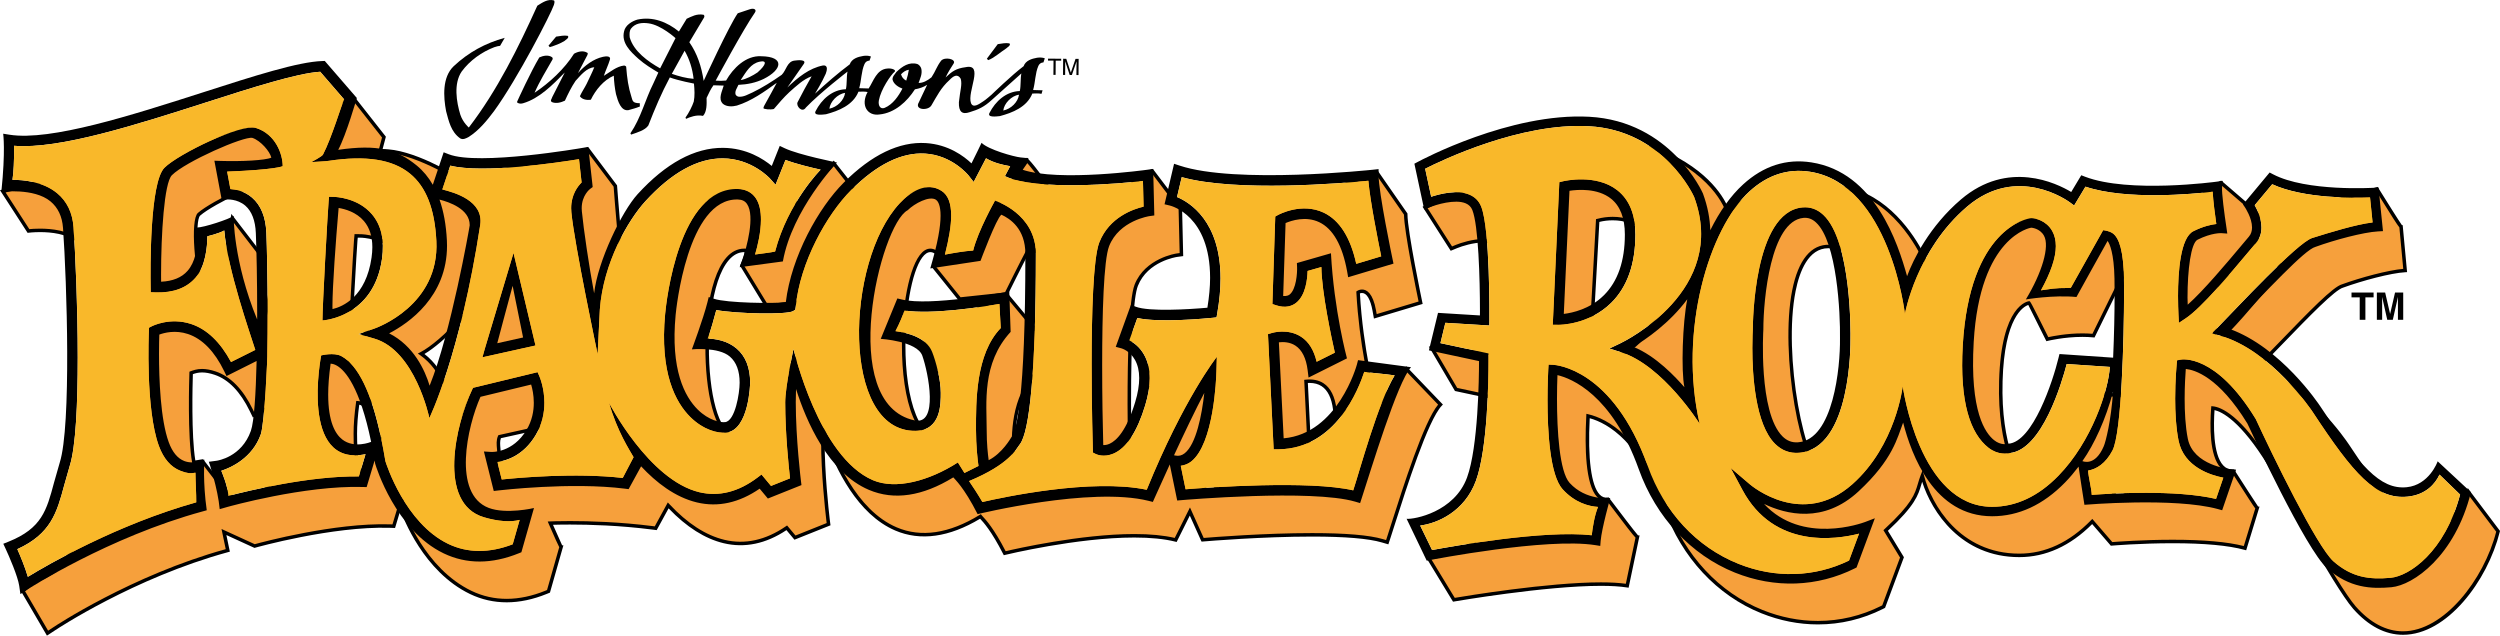 <?xml version="1.0" encoding="utf-8"?>
<!-- Generator: Adobe Illustrator 16.0.0, SVG Export Plug-In . SVG Version: 6.00 Build 0)  -->
<!DOCTYPE svg PUBLIC "-//W3C//DTD SVG 1.1//EN" "http://www.w3.org/Graphics/SVG/1.1/DTD/svg11.dtd">
<svg version="1.1" id="Layer_1" xmlns="http://www.w3.org/2000/svg" xmlns:xlink="http://www.w3.org/1999/xlink" x="0px" y="0px"
	 width="1000px" height="254.25px" viewBox="0 0 1000 254.25" enable-background="new 0 0 1000 254.25" xml:space="preserve">
<g>
	<path fill="#F6A03C" d="M987.452,196.897c-0.063,0.332-5.027,12.738-13.907,13.627c-10.726,1.065-18.96-8.645-34.536-32.301
		c-0.663-0.996-15.791-23.643-36.33-31.034c15.236-15.491,30.006-31.686,34.357-32.804c7.653-2.779,19.12-5.858,25.023-6.19
		l-1.63-17.447c-0.262,0.013-9.679-15.153-9.679-15.153l-32.044,9.033l-10.655,12.79l0.799,1.182
		c0.044,0.057,2.804,4.209,2.804,8.023c0,1.336-0.345,2.632-1.259,3.7l-3.348,3.96c-5.431,6.472-14.858,17.695-21.126,23.228
		c-0.013-0.952-0.063-1.903-0.063-2.849c0-11.103,1.348-21.81,4.024-23.158c5.673-2.837,11.889-2.447,11.889-2.447
		s1.539-20.826,1.77-22.941L888.35,73.026c-0.346,0.051-25.949,20.034-43.512,13.275l-1.481-0.568c0,0-2.856,4.759-4.024,6.701
		c-5.814-3.506-25.318-13.032-44.08,2.965c-12.547,10.694-22.27,3.303-24.698,9.991c0,0-8.419-21.382-26.997-28.396
		c-18.577-7.015-48.533,0.964-52.238,8.419c0,0-3.507-14.731-26.99-24.896c-23.49-10.164-92.805,21.638-94.313,22.443l10.534,16.488
		l2.089-0.862c2.582-1.066,10.222-3.424,14.502-1.616c1.284,0.543,2.146,1.425,2.651,2.677c2.421,6.057,3.034,27.438,3.034,40.547
		c0,0.574-0.006,1.073-0.006,1.616c-3.124-0.198-30.006-2.409-30.006-2.409l9.613,16.38c0,0,17.492,3.744,20.041,4.293
		c-0.007,6.67-0.319,34.331-4.798,46.547c-5.071,13.882-23.433,16.481-26.493,16.22l10.375,17.069c0,0,49.913-8.682,69.334-5.615
		l4.076-19.428c-0.32,0.064-11.793-15.166-11.793-15.166c-10.279,1.406-8.05-30.67-7.947-33.302
		c5.468,1.297,20.397,6.887,31.162,36.956c6.867,19.211,20.877,34.274,38.426,41.309c15.945,6.407,33.004,5.813,47.996-1.693
		l0.658-0.333l7.328-19.683l-6.529-10.764c13.818-12.81,12.323-15.799,14.655-21.837c3.302,12.95,15.562,31.796,38.783,31.796
		c10.605,0,20.431-4.568,29.195-13.55l7.73,8.956c0,0,36.03-3.053,53.368,1.707l4.88-15.984c-0.152-0.013-9.62-14.796-9.62-14.796
		c-10.285,0.474-8.261-22.934-8.088-25.252c3.494,0.344,11.347,4.19,22.813,22.908c1.285,2.791,26.264,48.41,33.795,56.907
		c23.708,26.779,51.063-4.926,57.465-30.518L987.452,196.897z M655.326,136.769c-8.95,8.849-18.902,7.896-19.401,7.891l3.149-56.442
		c0.543-0.121,10.254-3.156,18.737,3.533c4.772,3.775,7.2,9.723,7.2,17.708C665.012,121.233,661.753,130.432,655.326,136.769
		 M751.051,151.124c0.02,1.809-17.409,41.774-20.859,40.343c-13.152-5.475-24.62-93.896,1.578-92.867
		c3.118,0.127,5.916,0.683,8.35,2.932C751.587,112.117,751.07,149.597,751.051,151.124 M852.345,194.182
		c-3.514,8.177-8.344,5.915-8.542,5.909c4.811-6.837,9.359-16.782,12.279-27.751C855.265,184.018,853.182,192.227,852.345,194.182
		 M856.113,158.701c-1.494-0.103-21.483-1.463-21.483-1.463l-0.371,1.56c-2.255,9.308-10.24,33.634-20.034,34.317l-0.191,0.014
		l-0.205,0.057c-0.107,0.032-2.625,0.696-5.365-1.514c0,0-8.932-11.129-8.126-39.27c0.85-30.095,11.153-31.213,11.353-31.233
		c0.012,0,7.244,14.495,7.244,14.495s9.275-2.299,18.463-1.405c0,0,12.648-25.897,14.028-28.281
		c0.792,1.054,5.027,10.848,5.22,21.05c0.031,1.884,0.051,3.948,0.051,6.158C856.695,140.692,856.49,149.815,856.113,158.701"/>
	<path d="M961.212,253.918C961.21,253.918,961.212,253.918,961.212,253.918c-7.131,0-13.847-3.502-19.961-10.409
		c-7.614-8.59-32.514-54.054-33.905-57.077c-11.182-18.244-18.684-21.747-21.536-22.388c-0.389,5.574-0.688,17.621,3.466,22.104
		c1.023,1.104,2.227,1.642,3.676,1.642l0.676-0.024l0.218,0.339c3.37,5.261,8.411,13.087,9.397,14.5l0.558,0.045l-5.333,17.468
		l-0.656-0.181c-6.395-1.755-16.07-2.646-28.759-2.646c-12.863,0-24.251,0.953-24.365,0.963l-0.355,0.03l-7.469-8.654
		c-8.773,8.772-18.581,13.22-29.16,13.22c-23.218,0-34.996-18.033-38.842-30.16c-0.112,0.365-0.216,0.723-0.32,1.075
		c-1.259,4.288-2.448,8.341-13.383,18.55l6.409,10.566l-7.541,20.257l-0.902,0.457c-8.186,4.098-16.92,6.174-25.963,6.174
		c-7.645,0-15.25-1.499-22.61-4.457c-17.735-7.108-31.886-22.315-38.824-41.722c-9.585-26.775-22.493-34.263-29.847-36.3
		c-0.814,16.128,0.594,26.962,3.969,30.515c0.934,0.982,1.975,1.383,3.227,1.202l0.407-0.056l0.247,0.328
		c3.947,5.24,10.332,13.612,11.498,14.886l0.596-0.001l-4.387,20.925l-0.658-0.104c-2.72-0.429-6.227-0.647-10.424-0.647
		c-22.427,0-58.32,6.198-58.68,6.261l-0.471,0.082l-11.34-18.655l1.375,0.116c2.863,0.236,20.838-2.25,25.775-15.762
		c4.358-11.889,4.73-39.023,4.754-45.741c-3.875-0.832-19.486-4.174-19.486-4.174l-0.301-0.063l-10.453-17.809l1.344,0.11
		c0.254,0.021,23.979,1.972,29.252,2.356l0.004-0.866c0-15.141-0.781-34.777-2.984-40.288c-0.441-1.093-1.164-1.823-2.275-2.292
		c-0.951-0.402-2.174-0.606-3.631-0.606c-3.914,0-8.468,1.455-10.33,2.224l-2.631,1.086l-11.257-17.62l0.667-0.356
		c0.461-0.246,52.721-24.528,82.645-24.528c4.986,0,9.117,0.693,12.275,2.06c19.563,8.466,25.43,19.966,26.938,23.959
		c4.584-5.427,20.66-10.25,35.068-10.25c6.569,0,12.354,0.926,17.192,2.753c15.901,6.004,24.544,22.542,26.8,27.423
		c1.477-2.102,4.047-2.271,7.17-2.475c4.339-0.284,10.281-0.674,17.023-6.421c7.125-6.075,15.09-9.154,23.67-9.154
		c9.396,0,17.187,3.784,20.622,5.767l3.97-6.609l2.03,0.779c2.327,0.896,4.941,1.35,7.773,1.35
		c9.313-0.001,21.524-4.996,34.384-14.066c0.79-0.558,0.806-0.568,1.002-0.597l0.316-0.046l15.712,13.538l-0.04,0.366
		c-0.226,2.079-1.752,22.708-1.768,22.917l-0.05,0.689l-0.691-0.042c-0.053-0.007-6.085-0.35-11.532,2.375
		c-1.806,0.91-3.637,8.942-3.637,22.532c0,0.434,0.011,0.868,0.023,1.304c6.248-5.826,15.063-16.333,19.929-22.133l3.351-3.962
		c0.727-0.849,1.093-1.94,1.093-3.248c0-3.578-2.648-7.581-2.676-7.62l-1.102-1.629l11.132-13.361l32.76-9.235l0.278,0.448
		c3.203,5.16,8.354,13.367,9.405,14.82l0.314-0.001l1.758,18.809l-0.726,0.041c-5.844,0.329-17.21,3.385-24.824,6.15
		c-3.284,0.847-13.537,11.443-24.392,22.662c-2.905,3.003-5.914,6.113-8.949,9.206c19.715,7.625,34.063,28.528,35.658,30.925
		c15.347,23.308,23.542,33.021,33.884,31.991c8.524-0.853,13.264-12.989,13.301-13.111l0.297-1.551l0.938,1.311L1000,212.374
		l-0.081,0.325C994.96,232.522,978.75,253.918,961.212,253.918z M884.523,162.463l0.714,0.07c2.913,0.288,11.02,3.127,23.34,23.239
		c1.553,3.36,26.486,48.645,33.722,56.809c5.838,6.594,12.201,9.937,18.913,9.937c16.24,0,32.317-20.533,37.267-39.836
		l-10.865-14.409c-1.521,3.32-6.307,12.178-13.998,12.947c-11.055,1.104-19.525-8.818-35.19-32.612
		c-1.596-2.395-16.168-23.629-35.982-30.761l-1.029-0.37l0.767-0.779c3.287-3.342,6.553-6.718,9.697-9.967
		c11.945-12.346,21.381-22.098,24.984-23.024c7.347-2.671,18.292-5.634,24.435-6.16l-1.549-16.582
		c-0.851-1.036-2.942-4.297-9.313-14.555l-31.329,8.831l-10.18,12.219l0.504,0.746c0.006,0.005,2.925,4.303,2.925,8.415
		c0,1.651-0.48,3.049-1.427,4.154l-3.346,3.958c-5.188,6.184-14.849,17.696-21.196,23.3l-1.143,1.009l-0.021-1.523
		c-0.006-0.4-0.019-0.801-0.03-1.2c-0.017-0.555-0.034-1.107-0.034-1.658c0-3.601,0.213-21.669,4.41-23.783
		c4.711-2.356,9.795-2.523,11.554-2.54c0.257-3.461,1.399-18.828,1.688-21.931l-14.515-12.505c-0.071,0.051-0.152,0.108-0.242,0.171
		c-13.093,9.235-25.591,14.322-35.19,14.322c-3.004,0-5.788-0.485-8.275-1.442l-0.934-0.357l-4.083,6.798l-0.601-0.362
		c-2.951-1.781-10.858-5.922-20.503-5.922c-8.238,0-15.896,2.968-22.762,8.82c-7.096,6.049-13.305,6.456-17.84,6.753
		c-3.863,0.253-5.76,0.484-6.653,2.945l-0.63,1.737l-0.68-1.72c-0.082-0.211-8.529-21.178-26.593-27.998
		c-4.68-1.768-10.298-2.663-16.698-2.663c-16.246,0-32.248,5.875-34.666,10.739l-0.855,1.721l-0.451-1.869
		c-0.035-0.145-3.752-14.532-26.589-24.417c-2.982-1.29-6.925-1.944-11.72-1.944c-27.758,0-75.031,21.154-81.295,24.04l9.789,15.323
		l1.548-0.639c1.95-0.806,6.731-2.33,10.864-2.33c1.646,0,3.051,0.241,4.177,0.716c1.455,0.615,2.446,1.616,3.028,3.06
		c2.937,7.347,3.086,35.283,3.086,40.809l-0.008,2.362l-0.744-0.047c-2.689-0.172-23.191-1.85-28.676-2.3l8.776,14.951
		c2.325,0.498,17.389,3.723,19.74,4.229l0.554,0.118l-0.001,0.566c-0.008,7.9-0.38,34.62-4.841,46.787
		c-4.748,12.995-20.759,16.35-25.91,16.669l9.486,15.609c4.326-0.734,37.309-6.202,58.449-6.202c3.941,0,7.295,0.191,9.983,0.567
		l3.87-18.448c-1.023-1.068-3.643-4.379-11.36-14.62c-1.53,0.086-2.877-0.47-4.015-1.667c-4.684-4.931-4.946-19.981-4.342-31.737
		l0.065-1.512l0.828,0.196c7.457,1.77,21.485,8.98,31.66,37.402c6.803,19.029,20.663,33.934,38.027,40.894
		c7.192,2.891,14.625,4.356,22.089,4.356c8.824,0,17.348-2.026,25.334-6.025l0.41-0.208l7.113-19.108l-6.648-10.963l0.418-0.388
		c11.039-10.233,12.139-13.975,13.41-18.307c0.301-1.027,0.613-2.089,1.068-3.269l0.79-2.044l0.542,2.123
		c2.961,11.614,14.319,31.269,38.104,31.269c10.403,0,20.057-4.487,28.694-13.339l0.532-0.545l7.997,9.265
		c2.034-0.161,12.479-0.938,24.126-0.938c12.39,0,21.962,0.848,28.472,2.52l4.59-15.031c-0.857-1.125-2.979-4.423-9.236-14.191
		c-1.803-0.019-3.36-0.722-4.629-2.09c-4.51-4.868-4.312-16.963-3.792-23.739L884.523,162.463z M845.514,201.083
		c-0.889,0-1.557-0.212-1.809-0.292l-1.299-0.039l0.824-1.063c4.954-7.042,9.393-17.075,12.175-27.529l1.375,0.229
		c-0.827,11.814-2.95,20.103-3.792,22.068C850.635,199.933,847.625,201.083,845.514,201.083z M844.96,199.647
		c0.167,0.021,0.352,0.036,0.554,0.036c1.69,0,4.137-1.003,6.188-5.778c0.638-1.488,2.039-6.779,3.008-14.609
		C852.1,186.983,848.69,194.126,844.96,199.647z M812.76,194.003c-1.15,0-2.905-0.311-4.736-1.786l-0.106-0.107
		c-0.372-0.463-9.083-11.653-8.28-39.728c0.86-30.467,11.529-31.865,11.984-31.91l0.068-0.004c0.44,0,0.445,0.001,7.625,14.39
		c1.736-0.383,7.369-1.507,13.629-1.507c1.393,0,2.748,0.056,4.035,0.166c1.717-3.513,12.546-25.656,13.841-27.891l0.529-0.916
		l0.635,0.845c0.755,1.003,5.16,10.813,5.36,21.457c0.032,1.89,0.052,3.958,0.052,6.171c0,7.627-0.207,16.699-0.582,25.545
		l-0.03,0.719l-21.609-1.472l-0.233,0.982c-0.084,0.343-8.378,33.996-20.667,34.853l-0.256,0.048
		C813.974,193.872,813.504,194.003,812.76,194.003z M808.967,191.179c1.488,1.176,2.882,1.424,3.793,1.424
		c0.542,0,0.873-0.09,0.875-0.091l0.541-0.096c8.313-0.58,16.313-21.03,19.403-33.784l0.507-2.133l21.358,1.454
		c0.355-8.599,0.551-17.367,0.551-24.769c0-2.205-0.02-4.266-0.051-6.146c-0.16-8.526-3.16-16.668-4.517-19.582
		c-2.862,5.533-13.288,26.874-13.403,27.109l-0.213,0.437l-0.483-0.047c-1.386-0.135-2.86-0.203-4.385-0.203
		c-7.338,0-13.777,1.575-13.842,1.591l-0.544,0.135l-0.251-0.502c-2.14-4.288-5.989-12-6.992-13.996
		c-1.932,0.652-9.555,4.847-10.278,30.441C800.278,178.916,808.305,190.289,808.967,191.179z M730.387,192.205
		c-0.162,0-0.317-0.03-0.463-0.092c-9.987-4.156-18.031-51.038-13.043-76.004c2.436-12.186,7.588-18.468,14.916-18.208
		c2.949,0.121,6.053,0.582,8.798,3.118c11.333,10.461,11.208,46.074,11.155,50.1c0.023,2.101-14.277,34.69-19.66,40.131
		C731.445,191.901,730.903,192.205,730.387,192.205z M731.319,99.291c-7.976,0-11.507,9.295-13.065,17.092
		c-5.146,25.754,3.597,70.854,12.207,74.437c3.25-0.483,19.586-36.973,19.891-39.72c0.05-3.963,0.182-39.003-10.707-49.054
		c-2.412-2.229-5.225-2.638-7.903-2.747C731.6,99.293,731.459,99.291,731.319,99.291z M637.043,145.392
		c-0.496,0-0.85-0.019-1.033-0.028l-0.702-0.037l-0.081-0.706l3.178-56.971l0.518-0.115c2.056-0.546,4.084-0.808,6.143-0.808
		c4.91,0,9.468,1.547,13.181,4.475c4.954,3.919,7.466,10.062,7.466,18.258c0,11.979-3.328,21.335-9.893,27.809
		C648.4,144.6,640.218,145.392,637.043,145.392z M636.664,143.988c0.113,0.002,0.24,0.004,0.379,0.004
		c3.002,0,10.742-0.752,17.791-7.72c6.289-6.201,9.478-15.222,9.478-26.813c0-7.746-2.333-13.519-6.935-17.159
		c-3.512-2.769-7.654-4.173-12.313-4.173c-1.814,0-3.602,0.215-5.32,0.641L636.664,143.988z"/>
	<path fill="#F6A03C" d="M562.535,147.585c0,0-25.004,32.714-38.223,43.376c-0.191-3.749-1.744-35.225-1.903-38.406
		c1.643-0.185,4.3-0.179,6.612,1.329c2.639,1.731,4.287,5.027,4.881,9.825l0.377,2.951l15.357-7.685c0,0-5.162-18.993-6.395-42.03
		c0,0,4.567-3.175,6.465,7.264l0.416,2.319l18.123-5.443c0,0-5.96-28.403-5.96-35.468l-11.665-16.802
		c-0.55,0.058-45.518,20.525-67.96,13.051l-2.185-0.721c0,0,14.406,20.82,14.406,45.664c0,3.514-0.365,7.52-1.067,11.914
		c-7.487,0.677-23.369,1.61-28.594-0.383l-2.006-0.761l-6.063,16.795l2.235,0.588c0.134,0.038,3.399,0.945,5.462,4.645
		c2.23,4.006,2.249,9.691,0.058,16.904c-3.476,11.474-7.462,15.377-10.189,16.622c-1.061,0.491-1.91,0.563-2.562,0.53
		c-0.217-7.762-0.434-19.657-0.434-32.019c0-20.437,0.594-41.998,2.785-47.561c4.037-10.235,16.085-11.992,16.201-12.004
		l1.859-0.255l-0.032-1.885l-0.409-16.731l-11.262-14.866c-0.364,0.064-26.557,20.13-41.1,15.16
		c0.492-0.882,2.498-4.574,2.498-4.574s-8.692-12.068-11.413-14.789c0,0-10.055,14.272-11.397,16.853
		c-3.047-2.894-9.244-7.557-18.238-8.113c-10.656-0.665-21.718,4.651-32.878,15.811c-10.014,10.018-20.96,29.47-23.164,47.843
		c-4.869,0.574-25.605,37.563-31.885,37.461c-13.796-0.237-15.499-74.393,4.67-73.856c1.721,0.044-1.169,6.075-1.169,6.075
		l9.931,16.303l3.42-0.459c1.092-0.141,13.86-1.846,13.86-1.846c3.731-20.769,21.667-39.557,21.667-39.557
		c-0.131-0.026-12.187-15.338-12.187-15.338s-12.888,14.099-13.927,16.705c-3.337-2.778-10.074-7.18-19.5-7.245
		c-11.365-0.076-22.858,6.165-34.162,18.539c-6.299,6.9-13.751,14.125-15.144,26.928c-1.984-10.369-4.606-45.843-4.606-45.843
		l-11.055-14.693c-0.412,0.07-50.947,12.387-50.947,12.387s-19.632-12.624-32.022-11.691l1.466-5.564l-11.985-15.236
		c0,0-29.09,6.389-49.501,12.956c-28.575,9.173-90.971,23.97-90.971,23.97l10.26,15.869c0,0,13.042-1.693,19.657,3.782
		c2.997,2.491,4.683,6.069,5.011,10.625c1.543,21.579,3.354,79.222-1.309,93.876l-2.303,8.089
		c-2.929,10.968-4.869,18.213-18.204,23.547l-5.13,3.993l9.899,16.955l2.766-1.803c0.319-0.217,31.562-20.985,69.342-31.297
		l-1.539-7.358l12.259,5.616c0.3-0.091,30.824-8.677,54.055-7.993l1.61,0.051c0,0,1.948-6.497,3.19-10.643
		c0.067,0.384,0.039,3.66,0.039,3.66c0.322,1.081,8.33,24.25,27.614,33.501c9.113,4.364,19.245,4.338,30.105-0.083l0.949-0.39
		l5.037-17.689c-0.079,0.058-4.299-9.576-4.299-9.576s19.162-0.888,40.729,1.859l1.421,0.179c0,0,3.628-6.619,4.99-9.135
		c6.004,6.438,13.568,12.348,22.333,14.443c8.497,2.038,16.929,0.128,25.094-5.487c1.041,1.239,3.284,3.929,3.284,3.929
		l13.444-5.373l-0.204-1.61c-0.02-0.229-2.08-16.884-2.08-31.628c0-1.782,0.045-3.508,0.112-5.2
		c4.088,12.892,12.908,33.411,29.118,40.337c10.093,4.317,21.461,2.574,33.794-4.983c0.594,0.786,4.12,3.725,9.713,14.693
		c0,0,45.326-11.078,68.388-5.303l5.679-11.378l5.086,11.313c0.523-0.044,54.594-4.694,71.889,0.391l1.96,0.574l0.64-1.941
		c3.756-11.48,14.227-46.374,20.666-53.12L562.535,147.585z M111.198,187.986c-3.702,10.495-13.301,11.889-13.713,11.945
		l-3.098,0.409l-5.622-5.769c-3.396-4.39-7.835-10.146-7.835-10.146l-3.376,0.549c-1.936-10.713-1.144-34.312-1.093-35.806
		c1.936-0.716,4.501-1.629,9.611,0.083c5.738,1.93,10.602,6.938,14.463,14.885l0.93,1.91c0,0,8.484-4.248,12.03-6.011
		C113.188,173.17,112.485,184.343,111.198,187.986 M108.987,97.915c2.578,2.255,3.99,5.922,4.2,10.931
		c0.301,7.244,0.527,19.14,0.527,31.591c0,0.983-0.007,1.986-0.013,3.002c-9.633-23.464-9.407-41.461-9.407-41.461L92.978,87.279
		c0,0-3.329,22.097-3.329,24.41c0,3.527-6.059,10.981-7.752,6.522c-3.351-8.784-5.019-30.115-2.29-32.504
		c5.73-5.028,28.757-15.696,32.22-14.917c3.284,1.099,6.985,5.392,7.548,7.902C116.96,79.785,105.717,95.06,108.987,97.915
		 M146.104,190.189c-2.808-2.165-3.977-5.819-3.977-16.731c0-3.469,0.306-7.583,0.974-12.354c0.623,0.032,1.466,0.186,2.526,0.805
		c3.296,1.917,3.903-11.646,8.452,10.337C153.908,172.314,144.645,186.739,146.104,190.189 M139.824,143.809
		c0-5.603,2.099-43.383,2.459-47.504l0.176-1.955l1.965,0.032c0.379,0.006,9.489,0.243,15.194,6.938
		C163.369,105.703,139.824,143.809,139.824,143.809 M198.725,105.786c-0.194,1.456-7.477,42.936-16.025,64.12
		c-1.873-6.196-3.239-20.686-14.225-28.396c7.896-4.114,24.539-20.571,30.25-35.884
		C198.744,105.588,198.725,105.735,198.725,105.786 M223.081,184.241l-23.771,1.08c1.07-4.209-0.767-7.724,0.533-10.643
		c1.696-0.409,20.465-4.504,23.461-5.232c0.47,1.597,1.058,4.21,1.058,7.295C224.362,179.054,224.036,181.628,223.081,184.241
		 M415.231,190.796c0,0-9.707,2.434-9.707-2.996c0-10.886-2.054-26.806,9.583-39.417l-0.556-16.194l-12.122-14.527l-32.639,17.35
		c0,0,7.909,17.038,9.985,22.909c2.466,6.944,5.389,19.229-4.456,17.945c-21.504-2.806-14.962-85.311-0.7-74.795
		c2.747-2.715-0.936,5.845-0.936,5.845l10.231,12.726l18.514-1.98c0,0,4.676-9.576,9.582-18.929
		c3.482,1.609,8.982,8.395,8.982,18.43C420.994,175.642,417.384,188.4,415.231,190.796 M484.725,196.928
		c-1.144,0.908-2.319,1.195-3.706,0.928c0,0-0.39-0.091-0.563-0.122c4.095-8.836,8.682-18.438,12.119-24.94
		C491.579,181.75,489.304,193.3,484.725,196.928"/>
	<path d="M18.773,254.25L8.194,236.131l5.784-4.468c13.014-5.206,14.913-12.315,17.787-23.077l2.306-8.1
		c4.642-14.588,2.824-72.104,1.284-93.635c-0.314-4.361-1.916-7.771-4.76-10.136c-3.862-3.196-10.062-3.868-14.583-3.868
		c-2.639,0-4.519,0.239-4.537,0.241l-0.438,0.057L0,76.075l0.964-0.229c0.624-0.147,62.696-14.895,90.918-23.955
		c20.209-6.501,49.273-12.909,49.565-12.973l0.429-0.094l12.472,15.856l-1.312,4.978c11.841-0.263,28.851,10.188,31.225,11.685
		c9.074-2.211,50.295-12.257,50.707-12.327l0.42-0.072l11.435,15.198l0.015,0.205c0.023,0.316,2.098,28.228,3.931,41.565
		c2.239-9.647,8.05-15.953,13.252-21.597l1.351-1.472c11.377-12.454,22.976-18.768,34.474-18.768l0.21,0.001
		c9.086,0.062,15.776,4.113,19.286,6.875c2.401-3.798,12.397-14.77,13.62-16.107l0.556-0.609l0.511,0.648
		c4.393,5.58,10.958,13.889,12,15.129l1.025,0.201l-0.882,0.924c-0.177,0.187-17.834,18.882-21.483,39.198l-0.09,0.502l-0.506,0.067
		c0,0-12.771,1.706-13.863,1.846l-3.87,0.52l-10.366-17.017l0.164-0.342c1.022-2.133,1.752-4.402,1.649-5.075l-0.066,0
		c-9.569,0-14.013,18.755-14.173,37.341c-0.167,19.596,4.107,35.021,9.733,35.117c3.08-0.001,11.14-11.439,17.616-20.632
		c6.697-9.505,11.095-15.609,13.618-16.669c2.353-18.428,13.463-37.95,23.307-47.798c11.296-11.296,22.553-16.702,33.417-16.015
		c8.625,0.533,14.794,4.813,18.025,7.704c2.333-3.847,10.615-15.608,10.995-16.147l0.479-0.68l0.588,0.588
		c2.73,2.73,11.129,14.38,11.486,14.875l0.257,0.356l-0.21,0.387c0,0-1.321,2.431-2.083,3.822c1.261,0.338,2.653,0.509,4.151,0.509
		c5.895-0.001,16.692-2.646,34.658-15.242c0.95-0.666,0.95-0.666,1.139-0.699l0.422-0.075l11.657,15.387l0.458,19.469l-2.475,0.339
		c-0.124,0.017-11.75,1.695-15.645,11.568c-1.791,4.545-2.737,20.903-2.737,47.304c0,10.078,0.154,21.718,0.415,31.305
		c0.523-0.052,1.046-0.201,1.587-0.452c2.602-1.188,6.412-4.959,9.814-16.189c2.133-7.024,2.133-12.528,0-16.36
		c-1.853-3.323-4.718-4.22-5.039-4.312l-2.965-0.779l6.563-18.185l2.671,1.014c1.986,0.757,5.993,1.157,11.587,1.157
		c6.591,0,13.494-0.538,16.152-0.769c0.646-4.181,0.974-7.968,0.974-11.266c0-24.344-14.139-45.059-14.282-45.266l-1.188-1.718
		l4.168,1.376c3.202,1.067,7.083,1.607,11.537,1.606c13.424-0.001,32.855-5.024,54.711-14.145c1.23-0.513,1.271-0.529,1.419-0.544
		l0.411-0.043l12.027,17.322v0.219c0,6.913,5.885,35.041,5.945,35.324l0.132,0.629l-19.491,5.854l-0.555-3.093
		c-0.836-4.604-2.33-7.141-4.207-7.141c-0.34,0-0.635,0.084-0.845,0.168c1.257,22.5,6.296,41.244,6.347,41.432l0.15,0.553
		l-16.753,8.383l-0.502-3.931c-0.566-4.572-2.104-7.71-4.571-9.328c-1.318-0.859-2.928-1.297-4.783-1.297
		c-0.248,0-0.486,0.009-0.712,0.021l0.588,11.872c0.446,9.014,0.999,20.201,1.212,24.464c13.246-11.313,36.795-42.052,37.037-42.369
		l0.496-0.649l14.688,15.306l-0.463,0.484c-5.482,5.743-14.082,32.733-18.703,47.233c-0.701,2.199-1.311,4.112-1.804,5.62
		l-0.852,2.587l-2.61-0.765c-5.299-1.559-14.68-2.348-27.88-2.348c-19.825,0-41.339,1.778-43.727,1.98l-0.494,0.042l-0.229-0.45
		l-4.48-9.968l-5.271,10.562l-0.545-0.137c-4.363-1.093-9.879-1.647-16.394-1.647c-22.955,0-51.373,6.881-51.658,6.949l-0.538,0.132
		l-0.252-0.492c-4.727-9.271-7.943-12.729-9.153-14.03c-0.025-0.027-0.049-0.054-0.073-0.08c-12.359,7.432-23.871,9.03-33.932,4.726
		c-15.078-6.441-23.851-24.592-28.249-37.008c-0.004,0.417-0.007,0.825-0.007,1.228c0,12.809,1.568,27.216,2.049,31.326l0.297,2.361
		l-14.419,5.763l-0.325-0.39c0-0.002-1.751-2.101-2.876-3.443c-8.207,5.478-16.718,7.251-25.127,5.233
		c-7.472-1.787-14.875-6.476-22.016-13.941c-1.579,2.904-4.531,8.289-4.531,8.289l-0.229,0.417l-1.894-0.238
		c-12.917-1.645-24.961-1.99-32.793-1.99c-3.167,0-5.535,0.058-6.794,0.098c1.327,3.021,3.103,7.032,3.665,8.213l0.508-0.004
		l-5.385,18.914l-1.264,0.519c-10.993,4.477-21.422,4.497-30.672,0.067c-18.695-8.969-26.858-30.704-27.873-33.612l-2.152,7.18
		l-2.148-0.068c-22.981-0.693-53.551,7.879-53.833,7.964l-0.251,0.074l-0.24-0.109l-10.999-5.038l1.39,6.646l-0.636,0.174
		c-37.679,10.284-68.829,30.994-69.134,31.2L18.773,254.25z M10.021,236.483l9.219,15.791l2.15-1.401
		c0.292-0.198,31.23-20.791,68.905-31.21l-1.689-8.071l13.287,6.086c3.035-0.843,31.839-8.592,54.018-7.95l1.073,0.034l3.037-10.127
		l1.36,0.08c0.068,0.39,0.059,2.614,0.05,3.673c0.545,1.623,8.413,23.959,27.216,32.979c8.895,4.258,18.916,4.223,29.538-0.102
		l0.633-0.259l4.88-17.141c-0.547-0.98-1.605-3.393-4.203-9.325l-0.409-0.934l1.018-0.046c0.03-0.002,3.027-0.138,7.881-0.138
		c7.872,0,19.981,0.348,32.969,2.001l0.947,0.12c0.817-1.492,3.604-6.581,4.759-8.715l0.464-0.856l0.664,0.712
		c7.155,7.672,14.552,12.463,21.984,14.24c8.203,1.966,16.495,0.146,24.535-5.384l0.523-0.359l0.409,0.486
		c0.797,0.949,2.299,2.748,2.959,3.541l12.47-4.984l-0.163-1.301c-0.483-4.129-2.059-18.604-2.059-31.488
		c0-1.604,0.037-3.314,0.113-5.228l1.367-0.185c3.786,11.938,12.552,32.994,28.726,39.904c9.785,4.188,21.002,2.51,33.154-4.935
		l0.542-0.332l0.382,0.506c0.078,0.103,0.215,0.247,0.403,0.449c1.225,1.317,4.444,4.778,9.125,13.858
		c4.049-0.951,30.083-6.862,51.451-6.862c6.361,0,11.804,0.523,16.188,1.556l6.089-12.2l5.488,12.208
		c4.043-0.335,24.472-1.946,43.377-1.946c13.335,0,22.847,0.809,28.274,2.404l1.31,0.384l0.428-1.298
		c0.492-1.505,1.101-3.414,1.8-5.61c4.535-14.231,12.877-40.408,18.579-47.271l-12.647-13.181
		c-3.598,4.659-25.74,33.089-37.841,42.851l-1.068,0.86l-0.07-1.37c-0.12-2.345-0.772-15.532-1.283-25.862l-0.653-13.202
		l0.653-0.074c2.696-0.303,5.157,0.189,7.073,1.438c2.827,1.855,4.574,5.329,5.192,10.326l0.252,1.97l13.968-6.989
		c-0.85-3.309-5.167-20.946-6.273-41.621l-0.021-0.389l0.319-0.224c0.086-0.059,0.866-0.579,1.969-0.579
		c1.861,0,4.34,1.438,5.585,8.292l0.277,1.548l16.757-5.032c-0.889-4.279-5.736-27.901-5.842-34.761l-11.229-16.173
		c-0.173,0.074-0.407,0.172-0.69,0.291c-29.797,12.434-53.861,17.028-67.229,12.575l-0.313-0.103
		c3.365,5.475,13.455,23.63,13.455,44.381c0,3.513-0.362,7.559-1.076,12.024l-0.086,0.538l-0.542,0.049
		c-2.135,0.193-9.657,0.822-16.822,0.822c-5.846,0-9.912-0.42-12.085-1.249l-1.339-0.507l-5.561,15.405l1.495,0.394
		c0.395,0.112,3.768,1.166,5.895,4.98c2.325,4.177,2.364,10.048,0.116,17.448c-3.553,11.73-7.708,15.749-10.568,17.056
		c-0.972,0.451-1.979,0.639-2.887,0.593l-0.648-0.032l-0.018-0.647c-0.272-9.728-0.435-21.704-0.435-32.038
		c0-18.531,0.492-41.871,2.834-47.818c4.178-10.591,16.651-12.43,16.775-12.443l1.226-0.168l-0.022-1.264l-0.403-16.501
		l-10.729-14.161c-0.087,0.062-0.187,0.132-0.297,0.208c-17.729,12.43-32.144,17.646-40.869,14.666l-0.793-0.271l0.408-0.732
		c0.394-0.706,1.757-3.211,2.284-4.18c-1.356-1.873-7.703-10.597-10.51-13.736c-2.037,2.902-9.718,13.884-10.854,16.069
		l-0.429,0.825l-0.675-0.64c-2.868-2.725-8.995-7.378-17.799-7.922c-10.458-0.654-21.339,4.607-32.34,15.607
		c-9.755,9.759-20.776,29.186-22.964,47.431l-0.065,0.548l-0.548,0.064c-1.91,0.225-7.904,8.733-13.194,16.241
		c-9.033,12.82-15.218,21.224-18.746,21.225c-7.536-0.129-11.301-18.474-11.146-36.529c0.153-17.866,4.323-38.73,15.573-38.73
		l0.235,0.004c0.428,0.011,0.782,0.211,0.999,0.565c0.738,1.207-0.612,4.489-1.393,6.167l9.497,15.59l2.967-0.398
		c0.965-0.125,10.982-1.462,13.357-1.779c3.583-18.761,18.625-35.979,21.338-38.96c-1.056-1.229-3.75-4.636-11.301-14.226
		c-5.142,5.649-12.536,14.122-13.237,15.882l-0.357,0.896l-0.741-0.617c-3.145-2.618-9.804-7.02-19.058-7.083l-0.201,0
		c-11.089,0-22.339,6.161-33.44,18.312l-1.355,1.476c-6.067,6.583-12.34,13.389-13.608,25.055l-1.383,0.056
		c-1.891-9.88-4.383-42.796-4.601-45.719l-10.658-14.165c-3.88,0.926-34.147,8.298-50.496,12.283l-0.292,0.071l-0.253-0.163
		c-0.187-0.12-19.55-12.471-31.591-11.582l-0.979,0.074l1.627-6.178l-11.497-14.616c-3.682,0.819-30.203,6.793-49.008,12.843
		c-26.336,8.455-82.042,21.84-90.06,23.755l9.487,14.673c0.724-0.074,2.276-0.203,4.274-0.203c4.751,0,11.292,0.727,15.477,4.19
		c3.149,2.619,4.919,6.357,5.263,11.113c1.545,21.61,3.354,79.389-1.34,94.139l-2.296,8.068
		c-2.974,11.135-4.942,18.506-18.525,23.969L10.021,236.483z M94.13,201.081l-5.867-6.02c-2.957-3.816-6.643-8.593-7.633-9.877
		l-3.644,0.593l-0.122-0.677c-1.909-10.562-1.191-33.387-1.104-35.954l0.016-0.47l0.441-0.163c1.07-0.396,2.535-0.938,4.604-0.938
		c1.647,0,3.437,0.331,5.473,1.014c5.92,1.99,10.922,7.118,14.87,15.242l0.62,1.273c2.033-1.019,8.438-4.223,11.399-5.695
		l1.039-0.517l-0.027,1.159c-0.247,10.53-0.852,23.965-2.336,28.166c-3.821,10.835-13.852,12.348-14.277,12.406L94.13,201.081z
		 M81.229,183.668L81.484,184c0,0,4.439,5.755,7.835,10.145l5.324,5.457l2.75-0.363c0.386-0.054,9.603-1.445,13.145-11.485
		c1.097-3.105,1.866-12.281,2.229-26.571c-3.931,1.958-10.988,5.492-10.988,5.492l-0.633,0.317l-1.239-2.547
		c-3.777-7.774-8.507-12.661-14.057-14.527c-1.889-0.634-3.533-0.941-5.027-0.941c-1.566,0-2.73,0.351-3.677,0.689
		c-0.129,4.031-0.675,24.313,0.981,34.509L81.229,183.668z M481.975,198.652c-0.35,0-0.716-0.036-1.089-0.109
		c-0.027-0.005-0.393-0.091-0.556-0.121l-0.888-0.162l0.38-0.819c3.457-7.461,8.37-17.85,12.135-24.974l1.315,0.404
		c-0.829,7.445-2.984,20.544-8.112,24.606C484.163,198.268,483.122,198.652,481.975,198.652z M481.467,197.219
		c1.025,0.134,1.924-0.126,2.822-0.84c3.077-2.437,5.607-9.541,7.091-19.753C488.106,183.071,484.341,191.03,481.467,197.219z
		 M410.774,192.04c-5.177,0-5.95-2.656-5.95-4.239c0-1.354-0.031-2.786-0.065-4.279c-0.228-10.22-0.539-24.19,9.639-35.399
		l-0.539-15.669l-11.603-13.905l-31.552,16.772c1.442,3.121,7.864,17.088,9.731,22.368c1.617,4.553,3.915,12.781,1.131,16.724
		c-1.271,1.802-3.407,2.532-6.336,2.149c-11.732-1.531-15.58-25.26-14.189-46.659c0.984-15.16,4.801-30.456,11.106-30.456
		c0.803,0,1.614,0.25,2.417,0.742c0.677-0.517,1.277-0.425,1.592,0.051c0.17,0.259,0.68,1.034-1.662,6.566l9.729,12.1l17.749-1.898
		c0.887-1.807,5.089-10.339,9.421-18.599l0.309-0.59l0.604,0.279c3.898,1.802,9.389,8.908,9.389,19.065
		c0,44.151-2.055,69.774-5.942,74.101l-0.143,0.158l-0.208,0.053C415.309,191.499,413.121,192.04,410.774,192.04z M403.257,117.563
		l11.985,14.363l0.574,16.722l-0.194,0.211c-9.993,10.829-9.699,24.027-9.463,34.632c0.034,1.505,0.066,2.947,0.066,4.311
		c0,0.702,0,2.84,4.55,2.84c1.761,0,3.476-0.342,4.069-0.473c1.743-2.293,5.451-14.113,5.451-73.004
		c0-8.913-4.567-15.44-7.988-17.483C408.144,107.638,404.178,115.687,403.257,117.563z M372.146,100.846
		c-4.529,0-8.613,12.258-9.71,29.147c-1.392,21.43,2.618,43.829,12.974,45.18c2.399,0.314,4.047-0.2,5.012-1.567
		c1.768-2.504,1.291-8.135-1.307-15.449c-2.041-5.773-9.881-22.679-9.959-22.849l-0.279-0.602l30.028-15.962l-15.296,1.636
		l-10.734-13.352l0.167-0.387c0.705-1.639,1.412-3.554,1.729-4.732l-0.083,0.083l-0.481-0.355
		C373.495,101.111,372.802,100.846,372.146,100.846z M145.676,190.743c-3.216-2.48-4.249-6.681-4.249-17.285
		c0-3.611,0.33-7.802,0.981-12.452l0.089-0.635l0.641,0.033c0.962,0.05,1.892,0.344,2.843,0.899
		c0.111,0.065,0.211,0.098,0.302,0.098c0.397,0,0.921-0.642,1.34-1.157c0.576-0.707,1.172-1.438,2.013-1.438
		c1.542,0,2.815,2.119,5.128,13.298l0.118,0.569l-0.372,0.152c-1.41,1.891-8.909,14.38-7.763,17.091L145.676,190.743z
		 M143.701,161.881c-0.58,4.314-0.874,8.206-0.874,11.576c0,9.122,0.864,12.888,2.482,14.972c0.146-1.031,0.548-2.328,1.211-3.935
		c1.617-3.915,5.401-10.485,6.817-12.379c-2.187-10.497-3.318-11.828-3.705-11.91c-0.187,0.018-0.667,0.606-0.924,0.922
		c-0.639,0.784-1.363,1.673-2.426,1.673c-0.34,0-0.679-0.097-1.007-0.287C144.646,162.145,144.121,161.968,143.701,161.881z
		 M198.399,186.062l0.232-0.913c0.495-1.95,0.33-3.74,0.17-5.472c-0.172-1.866-0.335-3.631,0.402-5.284l0.14-0.314l0.335-0.081
		c0.718-0.174,4.429-0.992,8.728-1.941c5.792-1.278,13-2.869,14.732-3.29l0.648-0.158l0.188,0.641
		c0.496,1.685,1.086,4.352,1.086,7.492c0,2.734-0.445,5.339-1.323,7.741l-0.16,0.438L198.399,186.062z M200.357,175.277
		c-0.44,1.244-0.31,2.657-0.161,4.272c0.14,1.514,0.295,3.202-0.015,5.031l22.396-1.017c0.721-2.126,1.084-4.419,1.084-6.823
		c0-2.604-0.429-4.865-0.851-6.458c-2.439,0.566-8.602,1.927-14.103,3.141C204.902,174.263,201.556,175.001,200.357,175.277z
		 M182.605,172.012l-0.575-1.903c-0.34-1.128-0.657-2.49-1.022-4.067c-1.644-7.079-4.128-17.778-12.934-23.959l-0.943-0.661
		l1.021-0.532c8.239-4.293,24.373-20.644,29.917-35.507l0.169-0.456l0.796-0.006l0.417,0.448l-0.025,0.398
		c-0.057,0.478-7.315,42.683-16.078,64.401L182.605,172.012z M169.77,141.592c8.521,6.554,10.965,17.085,12.601,24.132
		c0.16,0.688,0.31,1.335,0.456,1.936c6.508-17.183,12.069-44.948,14.236-56.575C190.397,124.081,177.422,137.098,169.77,141.592z
		 M139.124,146.274v-2.465c0-5.798,2.126-43.727,2.462-47.565l0.234-2.604l2.616,0.042c0.397,0.007,9.795,0.237,15.715,7.184
		c3.885,4.54-15.755,36.874-19.732,43.311L139.124,146.274z M143.099,95.061l-0.118,1.307c-0.302,3.452-2.056,34.539-2.398,44.864
		c8.917-14.678,20.873-36.689,18.504-39.457c-5.515-6.472-14.302-6.687-14.673-6.692L143.099,95.061z M113.054,143.705
		c-8.97-21.85-9.438-39.226-9.458-41.487l-10.17-13.209c-1.186,7.938-3.077,21.013-3.077,22.681c0,3.115-3.943,8.604-6.821,8.604
		c-0.594,0-1.68-0.239-2.286-1.834c-3.37-8.833-5.214-30.55-2.097-33.279c5.641-4.95,27.34-15.131,32.248-15.131
		c0.223,0,0.415,0.019,0.586,0.057c3.572,1.192,7.465,5.701,8.077,8.433l0.125,0.556l-0.519,0.235
		c-1.728,0.782-9.782,11.357-10.517,16.344c-0.086,0.586-0.104,1.359,0.301,1.713c2.727,2.386,4.221,6.231,4.439,11.429
		c0.326,7.848,0.528,19.964,0.528,31.62c0,0.887-0.005,1.789-0.011,2.703l-0.001,0.303L113.054,143.705z M92.53,85.55l12.467,16.193
		l-0.002,0.244c-0.002,0.17-0.097,16.407,8.02,37.806c-0.007-11.438-0.208-23.231-0.527-30.917
		c-0.201-4.799-1.534-8.31-3.961-10.434c-0.707-0.617-0.964-1.617-0.765-2.972c0.733-4.974,8.004-14.944,10.797-17.082
		c-0.836-2.362-4.172-6.004-6.953-6.935c0.021,0.011-0.065-0.004-0.211-0.004c-4.6,0-25.972,10.086-31.325,14.784
		c-2.235,1.958-1.028,22.528,2.482,31.729c0.354,0.931,0.807,0.931,0.978,0.931c1.874,0,5.42-4.713,5.42-7.204
		c0-2.338,3.201-23.61,3.336-24.515L92.53,85.55z"/>
	<polygon points="949.436,117.017 949.436,118.946 946.158,118.946 946.158,127.921 943.885,127.921 943.885,118.946 
		940.607,118.946 940.607,117.017 	"/>
	<path d="M958.015,117.017h3.271v10.904h-2.115v-7.372c0-0.217,0-0.517,0.014-0.894v-0.888l-2.058,9.154h-2.223l-2.058-9.154v0.888
		c0.014,0.377,0.014,0.677,0.014,0.894v7.372h-2.115v-10.904h3.315l1.986,8.573L958.015,117.017z"/>
	<path d="M221.605,0.18c-2.504-0.722-4.702,0.888-6.673,2.107c-7.554,16.655-15.936,33.783-27.41,48.725
		c0,0-2.334-1.974-3.389-5.136c-1.563-5.129-2.734-12.4,0.504-17.223c3.332-4.536,8.146-7.896,13.103-9.781
		c1.009-0.338,1.654-0.479,2.296-0.537l1.859-3.207c-7.746,2.14-14.444,5.75-20.436,11.371c-4.594,4.401-4.121,12.17-3.022,17.984
		c1.08,3.973,1.929,8.26,5.657,10.879c1.13,0.639,2.296-0.019,3.277-0.518c4.108-2.542,7.439-6.644,10.244-10.394
		c9.486-13.063,22.787-38.963,23.962-42.515C222.059,0.499,221.605,0.18,221.605,0.18"/>
	<path d="M225.848,16.348c0.523-0.556,1.498-0.881,1.459-1.725l-0.224-0.3c-1.492-0.243-3.021,0.083-4.644,0.332l-3.044,3.623
		l0.511,0.575C221.973,18.214,223.995,17.504,225.848,16.348"/>
	<path d="M402.496,19.364c0.537-0.562,1.511-0.888,1.472-1.737l-0.23-0.288c-1.485-0.249-3.015,0.071-4.638,0.32l-4.351,5.82
		l0.511,0.575C397.334,23.401,400.653,20.52,402.496,19.364"/>
	<path d="M251.333,44.067c1.792-0.537,2.792-0.729,4.606-1.457l-0.022-1.322l-0.926-0.051c-1.741-0.191-1.952-0.805-2.351-2.261
		c-1.326-4.127-1.792-7.577-2.172-12.298c-0.163-0.281-0.501-0.402-0.788-0.473c-3.102,0.352-5.542,2.575-8.14,4.121
		c0.786-2.364,1.699-4.101,2.428-6.465c0.501-1.604-1.741-1.361-2.753-1.137c-3.862,0.843-7.334,3.501-10.024,6.522
		c1.275-2.606,3.165-5.986,3.734-7.155c0.441-0.888-0.044-1.003-0.044-1.003c-1.642-0.997-3.703-0.473-5.28,0.416
		c-3.76,6.005-9.813,11.633-15.776,15.607c1.961-4.562,4.669-8.874,7.148-13.263c0.176-0.281,0.125-0.728-0.15-0.958
		c-1.473-1.054-3.552-0.626-5.102,0.083c-3.417,5.724-8.48,16.795-8.825,17.587c-0.243,0.563,0.393,0.696,0.393,0.696
		c0.75,0.313,1.36,0.204,1.993,0.032c6.392-1.884,11.723-7.263,16.617-12.279l-4.996,9.807c-0.131,0.677-1.061,1.514-0.1,2.044
		c1.706,0.702,3.664,0.114,5.162-0.594c1.249-2.702,2.556-5.398,4.258-7.922c2.099-2.28,4.434-5.257,7.484-5.43
		c-0.905,2.255-2.022,4.389-3.035,6.586c-0.834,1.687-1.952,3.246-2.721,4.996c0.894,1.373,2.91,1.648,4.388,1.387
		c1.837-3.828,5.089-7.858,9.177-9.603c0.099,2.537,0.386,4.977,0.878,7.366C247.19,40.599,248.424,44.483,251.333,44.067"/>
	<path d="M255.353,23.503c2.533,2.249,5.267,3.884,7.981,5.52l-1.958,4.28c-3.316,6.574-4.983,13.856-9.215,20.028l0.275,0.511
		c2.303-0.811,5.592-1.706,6.899-3.66c2.584-6.651,5.235-12.918,8.595-19.21c3.481,1.304,9.65,2.46,9.65,2.46
		c0.249,2.389,0.367,4.983-0.07,7.187c-0.575,1.782-1.958,4.567-3.312,6.414c0.185,0.504,0.035-0.007,0.217,0.504
		c1.53-0.708,4.232-1.75,6.791-1.182c1.556-1.628,1.498-4.746,1.425-7.18c0.83-1.744,1.635-3.558,2.756-5.065l4.095,0.121
		c-0.559,2.204-2.39,5.296-0.298,7.309c1.466,1.213,3.783,1.15,5.562,0.684c5.756-1.783,10.972-5.501,15.955-9.104
		c-1.361,2.645-2.846,5.168-4.264,7.813c-0.473,0.9-1.016,1.654-1.067,2.319c0.086,0.434,2.794,0.703,4.175,0.345
		c1.98-2.293,3.884-4.587,6.219-6.76c2.84-2.504,5.542-5.123,8.88-6.311c-2.009,3.539-3.782,6.765-5.615,10.368
		c-0.693,1.546,1.859,4.446,3.337,2.108c5.842-6.056,16.635-14.361,16.635-14.361c-0.45,2.146-0.15,4.906-0.642,7.053
		c-5.389,0.127-9.727,4.024-12.142,8.803c-0.897,1.872,2.808,1.348,4.182,1.201c5.002-1.335,10.825-3.616,12.984-9.021
		c1.198-0.038,2.514-0.121,3.658,0.127c-2.897,5.251-0.1,9.691,4.73,8.982c6.155-0.6,11.087-5.187,14.202-10.061
		c1.728-0.313,3.472-0.862,4.887-1.802c-1.198,2.651-2.146,4.376-3.325,7.027c-1.869,3.074,3.711,3.457,5.031,1.208
		c2.185-3.705,3.782-7.027,7.216-10.138c1.504-1.571,3.232-2.76,4.532-0.485c0.61,2.428-0.246,4.498-0.75,9.347
		c-0.131,3.883,1.335,4.988,4.232,4.011c3.644-1.079,5.931-2.191,8.845-4.855c5.644-5.072,11.911-10.668,11.911-10.668
		c-0.431,2.147-0.137,4.907-0.626,7.047c-5.392,0.14-9.729,4.03-12.157,8.809c-0.881,1.872,2.82,1.348,4.194,1.208
		c5.012-1.335,10.829-3.609,12.972-9.02c1.21-0.032,2.526-0.128,3.677,0.115l0.418-1.412c-1.262-0.013-2.635-0.044-3.779-0.115
		c0.907-3.156,0.805-6.682,2.104-9.659c0.413-0.824,0.981-1.316,2.035-1.387c-0.02,0.039,0.537-1.635,0.537-1.635
		c-0.904-0.345-2.022-0.377-3.089-0.23c-2.118,0.376-4.597,1.118-5.382,3.379c-4.567,3.404-12.809,11.384-12.809,11.384
		s-2.459,2.166-3.364,2.689c-1.741,1.176-4.027,2.786-4.874,0.716c-1.68-4.498,5.379-15.996-2.198-14.38
		c-3.779,0.499-5.356,1.642-7.966,4.095c0.888-1.916,2.066-3.814,3.245-5.616c1.019-1.73-3.539-2.759-5.043-1.079
		c-1.82,2.409-2.204,4.185-3.849,6.65c-1.7,1.386-3.434,2.274-5.153,2.242c0.601-1.808,1.524-3.481,1.106-5.59
		c-0.173-0.792-0.786-1.597-1.533-1.948c-3.297-1.029-6.149,0.914-8.478,3.194c-0.639,0.958-1.617,1.783-1.517,3.022
		c0.431,1.827,2.415,3.053,3.951,3.589c-1.543,2.983-3.84,6.357-7.129,7.711c-1.681,0.651-2.658-0.875-2.296-2.983
		c0.792-4.395,4.762-10.208,6.324-11.492c0.667-0.53-0.818-1.47-2.929-1.265c-4.299,0.326-5.542,5.072-7.478,7.973
		c-1.262-0.019-2.635-0.038-3.782-0.109c0.923-3.168,0.798-6.688,2.121-9.659c0.399-0.825,0.968-1.31,2.022-1.38
		c-0.006,0.033,0.55-1.635,0.55-1.635c-0.917-0.365-2.028-0.396-3.089-0.225c-2.127,0.352-4.606,1.106-5.383,3.36
		c-4.756,3.546-9.41,7.609-13.888,11.729c0,0,2.91-4.784,4.291-7.979c1.316-3.463-0.582-3.354-1.093-3.303
		c-5.519,1.092-10.02,4.759-14.268,8.822c0,0,5.561-7.94,6.554-9.404c1.284-1.871-2.306-1.564-3.628-1.367
		c-3.042,0.288-3.351,3.948-5.188,5.699c-3.776,2.657-7.701,5.124-11.691,7.053c-1.78,0.753-3.271,1.756-5.274,1.718
		c-0.631-0.007-1.194-0.358-1.472-0.869c-0.431-1.431,0.636-2.658,1.121-3.89c3.664-0.167,6.948-0.85,10.126-2.383
		c7.397-3.699,8.531-8.912-0.961-9.065c-6.181-0.384-11.33,4.83-14.096,9.716c-1.323,0.141-2.846,0.167-4.169,0.045
		c0,0,11.211-20.864,15.661-27.17c0.875-1.232-0.3-1.986-2.079-1.36l-4.744,1.584c-3.52,5.04-13.633,27.048-13.633,27.048
		c-0.885-5.769-2.552-10.899-5.737-15.473l5.769-9.672c0.301-0.39,0.368-0.958-0.032-1.303c-2.827-0.53-4.807,0.708-6.791,1.584
		c-1.073,1.719-3.115,5.117-3.115,5.117c-4.632-3.763-10.375-6.133-16.642-4.766c-2.178,0.651-4.788,2.243-5.287,4.677
		C248.472,17.153,252.142,20.603,255.353,23.503 M401.311,44.215c0.294-2.798,3.258-5.929,6.299-6.325
		C407.166,40.886,404.432,43.55,401.311,44.215 M360.413,29.726c0.817-0.895,1.961-1.699,3.127-1.821
		c-0.211,1.278-0.511,2.735-1.047,4.357C361.288,31.604,360.779,30.888,360.413,29.726 M331.748,43.48
		c0.306-2.799,3.264-5.928,6.298-6.325C337.596,40.158,334.869,42.828,331.748,43.48 M303.891,24.667
		c2.946-0.633,2.735,1.105-0.868,4.299c-1.773,1.214-4.625,2.76-6.752,3.06C298.599,28.538,300.25,25.439,303.891,24.667
		 M273.846,20.302c1.949,3.367,3.14,7.2,3.59,11.231c-2.977-0.224-5.973-1.048-8.701-2L273.846,20.302z M252.404,11.436
		c1.7-2.178,4.334-2.485,7.024-2.095c5.011,0.652,10.78,5.909,10.78,5.909l-6.155,12.093c-4.827-2.696-10.605-6.823-12.167-12.4
		C251.794,13.691,251.694,12.439,252.404,11.436"/>
	<polygon points="421.409,24.25 421.364,29.943 422.24,29.956 422.281,24.257 424.466,24.276 424.479,23.497 419.211,23.459 
		419.211,24.231 	"/>
	<path d="M426.053,29.981l0.032-3.82c0-0.191-0.014-1.009-0.014-1.597h0.026l1.776,5.43l0.875,0.012l1.859-5.423h0.026
		c-0.013,0.601-0.039,1.418-0.039,1.617l-0.032,3.813l0.844,0.007l0.05-6.472l-1.239-0.006l-1.878,5.456h-0.025l-1.811-5.481
		l-1.243-0.013l-0.054,6.471L426.053,29.981z"/>
	<path d="M543.217,144.058l-0.473,1.821c-0.084,0.287-7.558,27.508-29.278,29.45c-0.191-3.75-1.757-35.232-1.917-38.401
		c1.661-0.197,4.318-0.185,6.625,1.323c2.639,1.731,4.287,5.027,4.881,9.825l0.363,2.952l15.371-7.68c0,0-5.168-19.005-6.407-42.042
		l-13.62,3.916l0.07,1.661c0.082,2.191-0.287,8.912-3.054,10.988c-0.274,0.205-1.061,0.665-2.504,0.524
		c0.102-3.053,0.875-26.927,0.958-29.169c2.293-0.983,8.081-2.919,13.467-0.345c5.506,2.626,9.264,9.257,11.154,19.696l0.408,2.318
		l18.137-5.443l-0.396-1.891c-0.058-0.269-5.571-26.512-5.571-33.578v-2.344l-2.325,0.256c-0.55,0.057-54.857,5.825-77.299-1.662
		l-2.179-0.722l-3.814,16.208l2.063,0.485c0.748,0.172,16.163,4.127,16.163,28.971c0,3.513-0.37,7.519-1.079,11.915
		c-7.481,0.677-23.363,1.616-28.588-0.377l-2.006-0.761l-6.063,16.789l2.229,0.588c0.146,0.044,3.405,0.945,5.468,4.65
		c2.223,3.992,2.242,9.685,0.064,16.897c-3.488,11.479-7.475,15.376-10.203,16.622c-1.054,0.485-1.91,0.556-2.561,0.53
		c-0.224-7.762-0.435-19.65-0.435-32.019c0-20.436,0.601-41.997,2.785-47.562c4.038-10.234,16.086-11.991,16.202-12.003l1.872-0.256
		l-0.044-1.878l-0.409-16.744l-2.338,0.333c-0.37,0.051-35.471,4.931-50.015-0.032c0.479-0.888,2.489-4.574,2.489-4.574
		l-3.153-0.313c-2.721-0.274-12.914-3.13-15.635-5.852c0,0-2.683,5.654-4.024,8.228c-3.041-2.893-9.241-7.558-18.23-8.12
		c-10.659-0.664-21.72,4.657-32.875,15.825c-10.021,10.01-20.957,29.469-23.171,47.836c-4.871,0.568-23.627,0.313-28.671-1.368
		l-2.159-0.721l-0.543,2.197c-1.616,6.452-6.2,18.744-6.2,18.744s10.618-1.067,15.188,2.881c2.603,2.236,3.919,5.756,3.919,10.444
		c0,4.186-1.792,15.357-5.829,15.786c-1.83,0.191-6.462-0.62-10.937-5.034c-5.188-5.143-10.93-15.882-8.832-37.902
		c0.176-1.904,4.67-46.661,24.845-46.124c1.715,0.039,2.9,0.607,3.705,1.795c3.309,4.824-0.166,17.543-1.779,22.034l-1.166,3.251
		l3.427-0.447c1.092-0.153,13.863-1.859,13.863-1.859c3.721-20.769,21.66-39.557,21.66-39.557
		c-0.125-0.026-15.236-3.048-20.88-5.699l-2.028-0.958c0,0-2.159,5.417-3.194,8.017c-3.348-2.772-10.075-7.174-19.5-7.238
		c-11.369-0.077-22.871,6.159-34.175,18.54c-6.299,6.906-15.975,26.837-17.38,39.634c-1.977-10.369-4.251-25.854-4.913-32.804
		c-0.038-0.422-0.061-0.825-0.061-1.214c0-5.162,3.258-7.647,3.409-7.762l0.977-0.716l-0.118-1.214l-1.648-14.84l-2.213,0.377
		c-0.413,0.083-41.63,7.212-53.564,2.575l-2.06-0.805c0,0-3.165,9.48-4.337,13c-1.751-3.035-3.891-5.628-6.475-7.736
		c-7.845-6.395-15.597-8.529-31.361-6.242c3.216-6.012,7.443-20.73,7.443-20.73L129.91,24.378l-1,0.039
		c-9.624,0.293-27.253,5.947-47.664,12.509C52.674,46.099,20.284,56.493,3.792,53.887l-2.52-0.403c0,0,0.997,6.664-0.738,23.28
		c0,0,13.045-1.687,19.651,3.782c3.003,2.492,4.698,6.069,5.018,10.63c1.537,21.567,3.357,79.215-1.309,93.871l-2.31,8.088
		c-2.929,10.969-4.864,18.214-18.204,23.548l-2.061,0.83l0.937,2.019c1.332,2.844,4.899,11.064,5.433,14.827l0.467,3.271
		l2.766-1.808c0.323-0.199,32.44-20.98,70.218-31.278l1.559-0.435c-1.597-11.109-0.98-20.289-0.98-20.289
		c-0.042,0.019-4.13,2.103-8.034,0.581c-2.67-1.034-4.75-3.564-6.19-7.506c-3.315-9.064-3.891-25.241-3.891-35.373
		c0-3.514,0.064-6.184,0.119-7.686c1.936-0.715,6.392-1.929,11.499-0.217c5.737,1.936,10.612,6.938,14.47,14.886l0.923,1.916
		c0,0,8.484-4.255,12.03-6.024c-0.313,13.142-1.013,24.314-2.303,27.962c-3.703,10.49-13.297,11.882-13.703,11.939l-3.107,0.409
		c0,0,3.625,10.72,4.343,18.954l3.108-0.888c0.313-0.083,30.824-8.663,54.058-7.979l1.616,0.045c0,0,1.942-6.485,3.188-10.637
		c0.063,0.377,0.127,0.728,0.188,1.111l0.026,0.14l0.039,0.128c0.322,1.086,8.12,26.531,27.39,35.775
		c9.12,4.376,19.249,4.344,30.112-0.07l0.948-0.383l5.038-17.696c-0.083,0.044-11.161,2.588-18.088-0.039
		c-14.633-5.57-8.609-32.624-3.309-44.438c1.689-0.414,17.271-4.19,20.267-4.911c0.47,1.59,1.061,4.19,1.061,7.289
		c0,3.309-0.674,7.16-2.906,10.866c-5.52,9.212-13.828,8.828-14.183,8.803l-2.865-0.179l0.687,2.785l3.252,13.019l1.846-0.223
		c0.288-0.025,29.103-3.443,50.664-0.703l1.428,0.186c0,0,3.625-6.618,4.999-9.129c6.005,6.434,13.56,12.343,22.325,14.444
		c8.5,2.031,16.926,0.115,25.097-5.507c1.031,1.252,3.284,3.948,3.284,3.948l13.441-5.379l-0.201-1.616
		c-0.025-0.23-2.08-16.878-2.08-31.623c0-1.776,0.039-3.513,0.103-5.2c4.088,12.88,12.914,33.418,29.118,40.336
		c10.106,4.313,21.478,2.581,33.795-4.988c0.601,0.805,4.133,3.729,9.72,14.706c0,0,45.329-11.084,68.384-5.315l1.712,0.434
		l0.716-1.615c1.463-3.29,3.628-8.075,6.056-13.371c0.384,1.84,2.971,14.425,2.971,14.425l1.852-0.166
		c0.524-0.044,52.053-4.459,69.346,0.619l1.962,0.576l0.632-1.938c3.764-11.479,14.234-46.372,19.741-52.422L543.217,144.058z
		 M178.758,96.178c-0.322-6.305-1.322-11.704-2.958-16.341c3.827,0.958,12.078,3.744,12.078,10.164c0,0.051,0,0.102,0,0.153
		c-0.205,1.457-7.484,42.936-16.028,64.121c-1.878-6.197-6.318-15.927-16.186-20.935c7.896-4.114,23.145-14.681,23.145-35.053
		C178.809,97.596,178.797,96.893,178.758,96.178 M78.723,91.022c0,0,0.07,2.721,0.07,5.04c0,3.52-0.62,8.65-3.747,12.253
		c-2.376,2.735-5.973,4.16-10.598,4.37c-0.006-0.952-0.02-1.872-0.02-2.856c0-16.111,1.23-36.656,4.331-39.754
		c5.389-5.393,28.758-15.696,32.217-14.917c3.277,1.105,6.985,5.391,7.554,7.902c-2.424,1.099-11.997,1.571-20.152,1.316
		l-2.625-0.084l2.945,15.684l1.923-0.18c0.038-0.006,4.245-0.363,7.522,2.486c2.571,2.255,3.976,5.928,4.187,10.93
		c0.3,7.251,0.531,19.133,0.531,31.584c0,1.003,0,2.006,0,3.003c-9.644-23.459-9.414-41.455-9.414-41.455
		C91.844,87.624,81.533,91.022,78.723,91.022 M136.917,175.802c-2.808-2.179-5.641-7.065-5.641-17.977
		c0-3.463,0.303-7.576,0.967-12.355c0.629,0.025,1.473,0.186,2.533,0.805c3.29,1.91,9.132,8.484,13.678,30.473
		C148.279,176.824,141.693,179.513,136.917,175.802 M470.165,182.222c0,0-0.396-0.089-0.556-0.121
		c4.095-8.829,8.676-18.437,12.112-24.939c-0.99,8.962-3.271,20.5-7.838,24.135C472.721,182.209,471.545,182.503,470.165,182.222
		 M541.287,196.143c-17.588-4.076-57.84-1.176-67.046-0.441c-0.454-2.179-1.36-6.611-1.936-9.385
		c1.482-0.223,2.919-0.715,4.191-1.73c9.04-7.168,9.998-33.079,10.074-36.012l0.167-5.839c0,0-13.211,16.655-28.045,53.171
		c-22.034-4.657-57.815,3.06-65.733,4.894c-1.779-3.061-3.964-6.401-5.332-8.375c16.265-6.785,18.737-12.707,20.3-14.693
		c3.906-4.913,6.423-29.233,6.423-76.188c0-16.105-16.204-21.229-16.354-21.273c0,0-6.816,12.08-8.727,19.938
		c-3.421,0.21-8.129,1.029-11.298,1.642c1.623-6.375,2.501-11.601,2.501-15.594c0-5.002-1.277-8.241-3.814-9.889
		c-5.922-3.859-12.444,0.281-16.785,4.951c-21.852,23.452-23.525,91.386,6.318,91.015c10.305-0.121,10.119-10.976,10.119-15.224
		c0-5.175-1.891-12.406-3.473-16.393c-2.334-5.826-10.093-7.666-14.648-8.26c1.702-3.246,2.938-6.381,3.606-8.254
		c10.924,1.712,31.054-1.431,37.973-2.638c0.157,2.952,0.486,8.834,0.53,9.666c-10.138,10.451-9.896,29.559-9.896,40.771
		c0,6.133,0.601,11.685,0.987,14.38l-5.612,2.805l-2.632-4.211c-11.55,7.431-24.896,10.977-33.97,7.105
		c-21.705-9.271-31.68-52.11-31.767-52.506c0,0-3.322,14.954-3.322,21.406c0,12.413,1.406,25.797,1.923,30.357
		c-1.853,0.742-5.83,2.332-7.603,3.035c-1.012-1.214-3.807-4.568-3.807-4.568l-1.597,1.208c-7.634,5.762-15.456,7.73-23.26,5.871
		c-20.223-4.843-36.123-35.749-36.123-35.749c3.283,11.492,8.234,18.935,9.813,21.738c-1.048,1.917-3.514,6.798-4.345,8.313
		c-19.018-2.172-41.94-0.078-48.395,0.612c-0.473-1.865-1.166-4.611-1.753-6.995c3.734-0.523,10.426-2.581,15.281-10.662
		c2.708-4.51,3.533-9.109,3.533-13.045c0-5.916-1.878-10.317-2.009-10.618l-0.706-1.615l-25.834,6.261l-0.425,0.913
		c-6.442,13.595-13.991,45.307,4.788,50.864c5.58,1.654,10.665,2.044,14.301,1.062c-1.092,3.813-2.424,8.489-2.792,9.76
		c-9.349,3.585-18.009,3.56-25.748-0.146c-17.278-8.273-24.826-32.005-25.167-33.104c-0.524-3.201-1.086-6.198-1.681-9.047
		c0.026-0.076,0.132-0.446,0.132-0.446s-0.192,0.083-0.218,0.095c-3.801-18.009-9.113-29.003-15.85-32.625
		c-2.952-1.591-8.072-0.281-8.072-0.281s-8.844,44.923,17.741,39.513c-1.028,3.397-2.153,7.167-2.67,8.887
		c-19.744-0.244-44.32,5.729-52.197,7.799c-0.182-3.979-2.823-10.056-2.823-10.056c3.951-1.231,12.492-5.193,15.789-14.553
		c1.571-4.439,2.763-32.113,2.619-32.567c0.09-5.085,0.131-10.349,0.131-15.459c0-14.068-0.297-27.087-0.524-32.69
		c-0.262-6.235-2.179-10.937-5.692-13.978c-3.088-2.664-6.561-3.303-8.688-3.431c-0.326-1.789-0.843-4.536-1.3-6.989
		c19.657-0.767,22.229-2.166,22.229-2.166c0-4.753-2.814-12.854-10.793-15.32c-5.724-1.763-30.984,10.407-36.51,15.939
		c-5.941,5.941-5.647,40.861-5.522,47.805l0.032,2l2.003,0.064c6.992,0.217,12.358-1.77,15.936-5.909
		c3.99-4.6,4.698-12.323,4.698-16.527c0,0,4.702-1.117,6.782-2.344c1.284,15.479,10.219,40.854,12.403,47.785
		c-2.093,1.041-7.43,3.711-9.708,4.849c-4.238-7.896-9.556-13.103-15.929-15.205c-8.464-2.81-15.488,0.761-15.786,0.914l-1.076,0.55
		l-0.055,1.22c-0.057,1.277-1.36,31.444,3.984,46.035c1.884,5.155,4.797,8.528,8.668,10.005c2.629,1.021,3.913,1.129,5.967,0.753
		c0,2.933,0.365,8.803,0.319,11.838c-31.76,8.931-59.214,24.824-67.359,29.801c-1.099-3.807-3.063-8.489-4.207-11.069
		c13.403-6.083,15.843-14.675,18.721-25.44l2.252-7.902c2.415-7.583,3.185-25.004,3.185-43.287c0-20.513-0.975-42.125-1.687-52.155
		c-0.412-5.768-2.616-10.33-6.548-13.587c-5.743-4.741-13.64-5.373-17.865-5.341c0.524-3.36,0.639-7.992,0.639-11.454
		c0-0.812-0.006-1.52-0.006-2.172c17.977,1.521,49.2-8.497,76.913-17.396c18.67-5.993,36.261-11.614,45.549-12.221
		c1.131,1.303,8.091,9.353,9.57,11.065c-0.888,1.654-4.944,15.326-8.446,22.04c-0.243,0.703-4.676,3.035-4.676,3.035
		s6.647-0.364,7.04-0.517c14.84-2.236,25.446-0.568,32.412,5.117c6.466,5.264,9.918,14.086,10.566,26.946
		c1.3,25.739-23.807,34.689-24.873,35.066l-6.233,2.146l6.318,1.853c16.33,4.817,21.954,31.558,21.98,31.77
		c0,0,12.39-25.247,20.347-77.262c1.47-9.646-10.324-12.968-15.153-14.182c0.865-2.601,2.415-7.231,3.175-9.525
		c12.972,3.284,43.071-1.213,51.497-2.587c0.3,2.689,0.869,7.871,1.032,9.327c-1.498,1.476-4.175,4.855-4.175,10.279
		c0,0.53,0.029,1.074,0.08,1.636c1.23,12.886,10.512,56.773,10.512,56.773l0.879-17.887c1.399-18.75,11.323-35.744,18.204-43.269
		c10.448-11.441,20.861-17.223,30.961-17.172c11.56,0.051,18.783,7.953,18.856,8.036l2.261,2.511l1.265-3.13
		c0,0,1.763-4.427,2.722-6.797c4.152,1.584,10.32,3.073,14.058,3.89c0,0-13.09,13.096-18.22,32.74
		c-1.673,0.403-4.782,0.742-8.014,1.202c1.016-3.431,2.348-8.879,2.348-13.972c0-3.252-0.549-6.35-2.092-8.611
		c-1.579-2.293-4.016-3.546-7.079-3.623c-23.64-0.632-28.652,44.757-29.144,49.932c-2.249,23.662,4.232,35.513,10.068,41.281
		c5.213,5.168,10.979,6.586,14.326,6.235c9.199-0.965,9.605-19.779,9.605-19.971c0-5.985-1.82-10.586-5.398-13.652
		c-3.715-3.181-8.385-3.902-11.592-3.992c1.291-3.449,2.635-8.298,3.447-11.41c8.126,1.508,28.413,1.923,30.753,0.409l0.844-0.556
		l0.172-1.105c1.674-17.805,12.429-36.989,22.174-46.738c10.25-10.247,20.2-15.159,29.575-14.597
		c10.898,0.658,17.357,8.713,17.415,8.79l2.016,2.569l1.51-2.888c0,0,2.146-4.14,3.428-6.593c3.172,1.885,6.759,2.658,9.663,3.163
		c-0.281,0.517-2.108,3.979-2.108,3.979c12.339,6.005,46.536,3.015,55.218,1.917c0.083,2.798,0.198,8.075,0.25,10.279
		c-4.031,0.952-13.71,4.185-17.69,14.265c-2.491,6.331-3.085,28.774-3.085,48.731c0,17.337,0.453,32.784,0.492,34.139l0.045,1.252
		l1.111,0.563c0.326,0.153,3.22,1.501,7.084-0.16c5.226-2.241,9.5-8.758,12.707-19.337c1.195-3.974,1.795-7.57,1.795-10.809
		c0-3.643-0.767-6.817-2.281-9.481c-1.763-3.104-4.159-4.797-5.89-5.679c0.818-2.269,2.434-6.727,3.22-8.931
		c8.912,1.993,27.802,0.146,30.109-0.077l1.571-0.173l0.275-1.565c0.926-5.2,1.329-9.838,1.329-13.978
		c0-23.017-12.432-30.529-17.408-32.606c0.498-2.057,1.329-5.597,1.878-7.947c21.759,6.075,64.421,2.44,74.661,1.437
		c0.658,7.967,3.993,24.621,5.143,30.237c-2.287,0.684-7.379,2.217-9.997,3.003c-2.307-10.542-6.663-17.454-13.021-20.481
		c-8.834-4.178-17.945,0.754-18.328,0.971l-1.041,0.575l-1.15,35.015l1.496,0.498c3.838,1.278,6.388,0.225,7.869-0.881
		c3.98-3.002,4.633-9.666,4.715-12.847c1.443-0.416,3.277-0.939,5.514-1.572c0.115,10.087,4.12,28.646,5.392,34.254
		c-1.667,0.837-4.804,2.396-7.289,3.635c-1.061-4.58-3.104-7.979-6.222-10.004c-5.297-3.418-11.43-1.591-11.679-1.508l-1.565,0.479
		l2.274,46.08l2.038-0.026c22.883-0.319,31.948-24.186,34.209-30.971c2.332,0.358,8.172,0.806,12.158,1.399
		C551.297,160.809,543.746,188.784,541.287,196.143 M403.7,116.557l-2.367,0.441c-0.281,0.063-29.137,5.5-40.486,2.83l-1.91-0.453
		l-6.641,16.169c0,0,14.55,0.881,16.629,6.746c2.459,6.95,6.574,27.937-3.127,25.859c-31.205-6.656-13.671-78.354-2.741-84.052
		c2.741-2.715,8.727-5.89,11.305-4.209c1.092,0.715,4.2,4.548-1.303,24.123l-0.949,3.366l20.092-3.035
		c0,0,6.378-17.121,8.359-18.462c3.481,1.603,9.585,5.608,9.585,15.664c0,58.473-3.619,71.224-5.771,73.62
		c0,0-3.52,6.216-8.909,8.905c-0.342-2.601-0.792-6.472-0.792-11.901c0-10.886-2.054-26.8,9.576-39.416L403.7,116.557z"/>
	<path d="M152.796,103.595c1.066-7.5-0.288-13.518-4.031-17.907c-5.702-6.695-14.809-6.932-15.195-6.938l-1.955-0.038l-0.179,1.955
		c-0.358,4.126-2.459,41.901-2.459,47.516C128.977,128.183,149.433,127.136,152.796,103.595 M133.001,123.642
		c-0.013-0.371-0.025-0.722-0.025-1.169c0-7.699,1.319-25.95,2.472-39.289c2.549,0.416,7.066,1.636,10.145,5.258
		c2.227,2.632,3.344,6.12,3.344,10.419c0,1.309-0.105,2.683-0.31,4.133C146.379,118.716,137.141,122.651,133.001,123.642"/>
	<path d="M193.915,139.542l-0.942,3.374l21.225-4.715l-8.796-37.014L193.915,139.542z M198.904,137.293
		c1.105-3.986,3.846-14.7,6.149-22.954c1.661,8.017,3.664,18.174,4.181,20.653C206.925,135.504,202.411,136.508,198.904,137.293"/>
	<path d="M975.066,184.517c-0.064,0.318-3.482,9.485-12.368,10.367c-10.726,1.073-18.962-8.637-34.542-32.287
		c-0.659-1.002-15.785-23.649-36.332-31.034c15.237-15.492,30.007-31.692,34.357-32.811c7.647-2.778,19.114-5.858,25.037-6.19
		l1.974-0.109l-1.782-17.459l-1.827,0.115c-0.269,0.019-26.985,1.636-40.369-5.392l-1.361-0.715l-10.648,12.789l0.805,1.175
		c0.032,0.051,2.805,4.217,2.805,8.018c0,1.348-0.353,2.645-1.278,3.705l-3.341,3.968c-5.437,6.471-14.847,17.689-21.113,23.222
		c-0.019-0.952-0.077-1.897-0.077-2.843c0-11.103,1.349-21.823,4.025-23.158c5.673-2.836,9.486-2.619,9.531-2.613l2.357,0.166
		l-0.333-2.345c-0.805-5.193-1.992-14.207-1.756-16.328l0.274-2.421l-2.415,0.332c-0.345,0.051-35.136,4.759-52.704-1.993
		l-1.476-0.575c0,0-2.862,4.76-4.019,6.702c-5.826-3.507-25.316-13.032-44.093,2.97c-12.54,10.694-19.127,24.014-21.561,30.703
		c-3.681-13.191-12.821-41.538-38.267-45.517c-10.004-1.565-19.19,1.393-27.305,8.797c-5.021,4.561-9.436,10.86-13.141,18.328
		c-0.146-4.6-1.035-9.486-2.951-14.693c-0.16-0.377-12.828-28.927-45.498-30.684c-31.604-1.693-67.168,17.306-68.662,18.111
		l-1.253,0.671l3.929,18.329l2.103-0.862c2.574-1.067,10.228-3.425,14.495-1.617c1.284,0.549,2.152,1.431,2.65,2.67
		c2.436,6.063,3.048,27.445,3.048,40.547c0,0.582-0.013,1.073-0.019,1.623c-3.111-0.198-16.758-1.029-16.758-1.029l-3.635,15
		c0,0,17.498,3.75,20.041,4.293c-0.007,6.67-0.32,34.324-4.791,46.552c-5.08,13.863-21.115,16.795-24.168,16.539l8.049,16.752
		l1.426-0.282c0.459-0.097,46.525-9.014,65.953-5.953l2.025,0.325l0.16-2.031c0.408-4.926,3.832-17.108,3.832-17.108
		c-0.319,0.058-9.735,1.067-16.238-6.056c-4.089-4.491-5.061-20.947-5.061-33.603c0-3.617,0.084-6.9,0.186-9.525
		c5.48,1.29,21.778,7.602,32.536,37.672c6.88,19.21,20.89,34.261,38.426,41.313c15.965,6.408,33.003,5.795,47.997-1.693l0.676-0.338
		l7.322-19.695l-3.91,1.495c-1.131,0.428-25.177,9.219-40.412-7.231c8.803,4.19,23.764,7.991,37.787-5.009
		c13.818-12.815,15.523-21.497,17.85-27.534c3.309,12.949,12.373,37.474,35.589,37.474c10.618,0,20.437-4.554,29.201-13.542
		c1.917-1.962,3.692-4.096,5.38-6.307c0.012,0.435,2.344,15.269,2.344,15.269s36.024-3.047,53.382,1.705l1.712,0.479l5.57-16.239
		l-2.415-0.223c-0.146-0.014-14.744-1.438-16.891-12.157c-0.983-4.881-1.271-10.758-1.271-15.972c0-5.143,0.281-9.602,0.46-11.927
		c3.501,0.352,13.167,3.099,24.634,21.823c1.284,2.778,23.421,50.531,31.98,58.006c8.905,7.8,17.569,8.202,25.604,7.475
		c8.765-0.792,25.451-12.4,31.847-37.998L975.066,184.517z M832.956,184.453c4.804-6.823,9.346-16.771,12.271-27.751
		c-0.823,11.684-2.894,19.894-3.743,21.848C837.983,186.733,833.154,184.472,832.956,184.453 M956.195,231.132
		c-8.313,0.741-15.365-0.07-22.776-6.556c-6.655-5.832-24.69-43.025-31.072-56.861l-0.051-0.103l-0.064-0.103
		c-15.92-26.065-29.45-23.771-30.019-23.65l-1.387,0.269l-0.135,1.406c-0.05,0.415-0.625,6.496-0.625,13.934
		c0,5.41,0.307,11.543,1.354,16.769c2.127,10.648,13.025,13.895,17.906,14.834c-0.831,2.446-2.242,6.541-2.913,8.502
		c-16.118-3.794-42.163-2.185-49.715-1.622c-0.057-2.44-1.387-7.403-1.45-9.729c3.315-0.555,6.964-2.761,9.736-8.03
		c3.635-6.88,4.638-44.431,4.638-63.181c0-2.153-0.019-4.082-0.045-5.691c-0.198-10.286-1.718-16.214-4.657-18.112
		c-1.232-0.805-2.964-1.048-3.66-1.131c0,0-12.004,21.446-12.937,23.063c-3.833,0.243-4.134-0.281-11.946,0.991
		c3.884-7.034,5.947-12.995,5.947-17.664c0-2.326-0.479-4.357-1.45-6.082c-2.363-4.178-6.816-5.155-8.406-5.104
		c-1.598,0.058-24.653,4.14-27.369,50.896c-1.322,22.876,3.086,35.288,10.268,40.917c3.915,3.061,7.717,2.339,8.541,2.134
		c-0.096,0.006-0.18,0.031-0.27,0.031l0.423-0.076c-0.013,0.007-0.071,0.025-0.153,0.045c12.937-1.265,20.857-28.262,22.78-35.621
		c2.422,0.172,14.412,0.978,17.243,1.162c-0.557,9.385-7.245,29.879-20.591,43.556c-8.036,8.229-16.948,12.399-26.492,12.399
		c-29.228,0-35.756-48.276-35.756-48.244c0,0.038-2.702,23.771-20.194,39.256c-19.861,17.581-40.138,0.704-40.981-0.025
		l-7.665-6.535l4.759,8.873c12.624,23.465,37.245,19.817,46.604,17.415c-1.438,3.878-3.622,9.75-3.999,10.771
		c-13.856,6.707-29.54,7.199-44.252,1.291c-16.783-6.734-29.655-20.616-36.268-39.079c-13.946-38.962-36.836-40.47-37.807-40.526
		l-1.871-0.084l-0.115,1.885c-0.059,1.342-0.301,6.21-0.301,12.394c0,12.368,0.952,30.006,6.057,35.608
		c4.995,5.469,10.547,6.817,14.144,7.053c-1.456,3.571-2.191,8.478-2.511,11.327c-19.096-2.185-56.142,4.465-63.858,5.916
		c-0.817-1.688-3.303-6.798-4.766-9.794c6.721-0.818,17.741-5.469,22.308-17.939c4.721-12.891,5.027-40.712,5.027-47.778v-1.622
		l-0.018-1.508c0,0-16.112-3.456-19.217-4.12c0.543-2.224,1.527-6.261,1.974-8.133c2.613,0.153,17.594,1.079,17.594,1.079
		l0.02-1.999c0.007-1.488,0.306-36.592-3.297-45.594c-0.882-2.217-2.466-3.814-4.702-4.753c-4.906-2.076-11.844-0.3-15.28,0.843
		c-0.601-2.753-1.993-9.251-2.409-11.199c6.466-3.277,38.006-18.475,65.418-17.006c30.268,1.617,42.066,28.039,42.17,28.307
		c13.786,37.328-27.797,57.693-29.566,58.543l-4.35,2.07l4.593,1.443c16.897,5.303,31.54,28.697,31.54,28.697
		c-8.65-37.392,3.89-78.386,19.944-93.009c7.226-6.58,15.357-9.218,24.167-7.845c31.847,4.977,37.934,56.436,37.979,56.857
		c0,0,4.523-25.541,24.891-42.917c19.957-16.993,40.271-2.3,41.121-1.673l1.674,1.252c0,0,3.521-5.871,4.535-7.551
		c16.329,5.506,43.174,2.939,50.885,2.019c0.179,3.706,0.99,9.697,1.456,12.912c-2.024,0.223-5.213,0.907-9.181,2.887
		c-5.2,2.601-6.139,16.322-6.139,25.88c0,3.104,0.103,5.756,0.179,7.462l0.166,3.327l2.779-1.845
		c6.293-4.197,17.855-17.977,24.769-26.225l3.303-3.916c1.608-1.853,2.19-4.005,2.19-6.126c0-3.635-1.687-7.148-2.709-8.957
		c1.246-1.482,5.698-6.83,7.002-8.388c12.592,5.826,32.996,5.526,39.123,5.283c0.23,2.274,0.773,7.621,1.028,9.991
		c-6.567,0.786-16.885,3.941-24.168,6.235c-5.922,1.865-29.986,27.809-37.87,35.864l-2.235,2.287l3.085,0.855
		c20.679,5.744,36.995,30.218,37.162,30.467c16.443,24.998,25.374,35.238,38.067,33.973c7.2-0.714,11.027-5.103,12.727-8.809
		c2.574,2.491,7.129,6.906,8.234,7.984C977.953,220.75,963.815,230.429,956.195,231.132 M823.788,141.612l-0.383,1.552
		c-2.255,9.309-10.241,33.623-20.028,34.319l-0.191,0.012l-0.211,0.052c-0.102,0.031-2.619,0.702-5.373-1.508
		c-3.41-2.76-9.742-11.166-8.119-39.263c2.46-42.393,22.807-45.696,23.005-45.702c0.019,0,3.411,0.185,5.085,3.168
		c2.428,4.292-0.792,14.898-7.231,25.528c0,0,11.045-1.872,20.238-0.971c0,0,11.084-20.054,12.458-22.43
		c0.798,1.048,2.562,4.817,2.753,15.025c0.032,1.872,0.052,3.948,0.052,6.159c0,7.506-0.198,16.635-0.588,25.515
		C843.771,142.972,823.788,141.612,823.788,141.612 M673.757,154.875c-3.463-3.929-11.269-12.445-20.405-16.131
		c5.086-3.021,14.451-9.468,21.562-19.037C673.016,128.982,672.409,148.416,673.757,154.875"/>
	<path d="M803.639,181.257c0.084-0.006,0.174-0.025,0.27-0.031c0.082-0.02,0.141-0.038,0.153-0.045L803.639,181.257z"/>
	<path d="M654.151,93.827c0-7.985-2.415-13.933-7.194-17.708c-8.477-6.688-21.158-3.744-21.694-3.616l-1.526,0.364l-2.633,57.048
		l2.179,0.02c0.498,0.013,12.24,0.045,21.196-8.791C650.893,114.793,654.151,105.606,654.151,93.827 M625.519,125.565
		c0.191-4.205,2.121-46.246,2.274-49.249c3.264-0.499,11.198-1.13,16.571,3.124c3.712,2.926,5.583,7.768,5.583,14.386
		c0,10.586-2.824,18.763-8.395,24.282C635.995,123.635,628.993,125.137,625.519,125.565"/>
	<path d="M729.266,85.893c-2.434-2.243-5.238-3.232-8.355-2.919c-19.447,1.91-19.766,46.31-19.772,48.653
		c-0.032,0.492-0.204,3.366-0.204,7.545c0,10.918,1.182,30.498,9.109,38.382c2.664,2.625,5.846,3.833,9.474,3.57
		c21.024-1.533,20.698-43.824,20.68-45.632C740.229,133.971,740.746,96.484,729.266,85.893 M719.211,176.92
		c-2.396,0.179-4.415-0.594-6.203-2.357c-9.68-9.614-7.691-42.406-7.666-42.731v-0.07v-0.077
		c0.006-11.946,2.887-43.236,15.989-44.527c1.886-0.191,3.553,0.409,5.079,1.833c8.382,7.73,9.756,36.178,9.582,46.488
		C736.133,146.704,733.398,175.898,719.211,176.92"/>
	<path fill="#F9B82A" d="M545.707,148.748c-2.268,6.791-11.326,30.657-34.215,30.971l-2.025,0.032l-2.281-46.08l1.565-0.485
		c0.255-0.076,6.382-1.903,11.679,1.515c3.117,2.025,5.161,5.424,6.222,10.004c2.491-1.239,5.622-2.805,7.282-3.635
		c-1.258-5.603-5.276-24.174-5.385-34.261c-2.236,0.645-4.07,1.169-5.52,1.572c-0.076,3.182-0.729,9.844-4.715,12.853
		c-1.47,1.106-4.031,2.16-7.871,0.881l-1.481-0.492l1.144-35.021l1.048-0.575c0.376-0.217,9.493-5.149,18.315-0.965
		c6.355,3.021,10.713,9.934,13.026,20.475c2.618-0.786,7.71-2.319,9.991-3.003c-1.15-5.622-4.484-22.27-5.137-30.23
		c-10.24,0.997-52.902,4.638-74.661-1.45c-0.549,2.356-1.38,5.896-1.872,7.96c4.971,2.07,17.402,9.576,17.402,32.599
		c0,4.14-0.409,8.778-1.322,13.985l-0.275,1.559l-1.584,0.166c-2.293,0.237-21.197,2.07-30.096,0.083
		c-0.786,2.204-2.408,6.669-3.219,8.931c1.718,0.882,4.12,2.574,5.877,5.679c1.527,2.671,2.287,5.839,2.287,9.487
		c0,3.232-0.594,6.835-1.802,10.803c-3.2,10.579-7.474,17.089-12.693,19.331c-3.878,1.661-6.766,0.319-7.085,0.172l-1.125-0.568
		l-0.044-1.252c-0.039-1.354-0.485-16.808-0.485-34.139c0-19.952,0.6-42.406,3.092-48.737c3.967-10.081,13.659-13.313,17.689-14.252
		c-0.051-2.204-0.179-7.488-0.25-10.286c-8.688,1.093-42.882,4.088-55.221-1.922c0,0,1.827-3.457,2.102-3.974
		c-2.904-0.499-6.491-1.272-9.656-3.169c-1.281,2.459-3.427,6.599-3.427,6.599l-1.511,2.888l-2.016-2.569
		c-0.057-0.083-6.523-8.138-17.415-8.79c-9.381-0.563-19.331,4.35-29.575,14.591c-9.751,9.755-20.5,28.946-22.183,46.744
		l-0.17,1.105l-0.843,0.549c-2.335,1.521-22.628,1.106-30.754-0.396c-0.812,3.104-2.149,7.96-3.447,11.403
		c3.207,0.096,7.884,0.812,11.592,3.986c3.577,3.066,5.398,7.673,5.398,13.652c0,0.191-0.406,19.006-9.599,19.977
		c-3.348,0.351-9.113-1.067-14.326-6.229c-5.842-5.774-12.323-17.625-10.069-41.287c0.492-5.175,5.504-50.558,29.144-49.932
		c3.064,0.077,5.497,1.335,7.072,3.623c1.55,2.261,2.092,5.353,2.092,8.618c0,5.086-1.332,10.534-2.347,13.959
		c3.232-0.46,6.34-0.792,8.014-1.188c5.136-19.644,18.219-32.747,18.219-32.747c-3.737-0.817-9.905-2.306-14.061-3.89
		c-0.945,2.364-2.718,6.797-2.718,6.797l-1.259,3.137l-2.261-2.524c-0.08-0.076-7.296-7.979-18.855-8.029
		c-10.106-0.045-20.52,5.73-30.962,17.165c-6.88,7.539-16.811,24.525-18.204,43.282l-0.885,17.881c0,0-9.276-43.895-10.506-56.773
		c-0.058-0.562-0.08-1.112-0.08-1.636c0-5.423,2.67-8.803,4.175-10.279c-0.163-1.45-0.738-6.638-1.041-9.327
		c-8.424,1.374-38.522,5.872-51.488,2.587c-0.766,2.288-2.309,6.925-3.181,9.532c4.83,1.201,16.622,4.522,15.16,14.182
		c-7.963,52.002-20.347,77.248-20.347,77.248c-0.032-0.205-5.657-26.952-21.979-31.763l-6.318-1.847l6.231-2.146
		c1.067-0.383,26.174-9.327,24.868-35.072c-0.649-12.866-4.102-21.682-10.566-26.953c-6.961-5.679-17.572-7.353-32.415-5.104
		c-0.39,0.147-7.031,0.505-7.031,0.505s4.434-2.326,4.67-3.028c3.507-6.714,7.563-20.379,8.452-22.046
		c-1.486-1.705-8.445-9.755-9.57-11.058c-9.296,0.607-26.886,6.235-45.556,12.228C54.82,49.824,23.597,59.841,5.62,58.313
		c0.007,0.659,0.013,1.361,0.013,2.179c0,3.462-0.122,8.094-0.645,11.454c4.226-0.032,12.122,0.607,17.865,5.341
		c3.938,3.258,6.136,7.826,6.547,13.587c0.719,10.037,1.693,31.642,1.693,52.155c0,18.277-0.77,35.704-3.191,43.281l-2.251,7.908
		c-2.878,10.771-5.312,19.352-18.715,25.44c1.144,2.58,3.102,7.263,4.207,11.069c8.139-4.969,35.6-20.87,67.36-29.795
		c0.044-3.041-0.326-8.911-0.326-11.844c-2.054,0.384-3.332,0.269-5.966-0.753c-3.865-1.483-6.785-4.844-8.67-9.999
		c-5.343-14.597-4.034-44.764-3.983-46.041l0.051-1.22l1.08-0.55c0.297-0.153,7.321-3.724,15.786-0.92
		c6.372,2.115,11.69,7.314,15.936,15.204c2.271-1.131,7.608-3.801,9.707-4.849c-2.191-6.918-11.125-32.293-12.403-47.772
		c-2.086,1.221-6.781,2.338-6.781,2.338c0,4.204-0.716,11.928-4.699,16.527c-3.577,4.14-8.95,6.126-15.936,5.916l-2.009-0.077
		l-0.032-1.999c-0.119-6.932-0.418-41.863,5.529-47.792c5.526-5.539,30.779-17.708,36.51-15.945
		c7.979,2.466,10.787,10.56,10.787,15.32c0,0-2.571,1.405-22.229,2.166c0.457,2.453,0.974,5.2,1.307,6.989
		c2.127,0.127,5.592,0.767,8.688,3.437c3.514,3.041,5.424,7.737,5.692,13.972c0.227,5.603,0.518,18.622,0.518,32.696
		c0,5.11-0.035,10.362-0.131,15.46c0.15,0.447-1.048,28.121-2.62,32.561c-3.296,9.359-11.837,13.321-15.782,14.547
		c0,0,2.641,6.089,2.824,10.062c7.87-2.063,32.447-8.036,52.196-7.799c0.511-1.72,1.642-5.489,2.664-8.887
		c-26.585,5.404-17.74-39.519-17.74-39.519s5.126-1.311,8.071,0.287c6.737,3.615,12.048,14.623,15.856,32.625
		c0.02-0.012,0.211-0.095,0.211-0.095s-0.105,0.363-0.131,0.446c0.594,2.849,1.157,5.852,1.687,9.047
		c0.335,1.099,7.89,24.83,25.161,33.104c7.739,3.699,16.405,3.731,25.754,0.146c0.365-1.264,1.7-5.947,2.786-9.76
		c-3.635,0.982-8.713,0.6-14.3-1.056c-18.779-5.563-11.225-37.282-4.788-50.87l0.431-0.907l25.828-6.261l0.706,1.616
		c0.131,0.301,2.009,4.689,2.009,10.618c0,3.929-0.824,8.521-3.526,13.031c-4.862,8.088-11.553,10.152-15.288,10.663
		c0.595,2.39,1.281,5.13,1.754,7.001c6.462-0.683,29.384-2.784,48.402-0.619c0.824-1.508,3.296-6.395,4.337-8.306
		c-1.578-2.804-6.528-10.252-9.813-21.732c0,0,15.901,30.9,36.13,35.743c7.804,1.865,15.62-0.109,23.254-5.871l1.603-1.208
		c0,0,2.789,3.354,3.801,4.574c1.779-0.709,5.75-2.299,7.609-3.047c-0.524-4.555-1.929-17.938-1.929-30.357
		c0-6.446,3.328-21.395,3.328-21.395c0.086,0.383,10.055,43.229,31.766,52.5c9.075,3.865,22.42,0.325,33.971-7.105l2.632,4.211
		l5.612-2.805c-0.393-2.695-0.994-8.253-0.994-14.374c0-11.218-0.236-30.325,9.902-40.783c-0.045-0.831-0.371-6.707-0.537-9.653
		c-6.913,1.202-27.048,4.345-37.973,2.632c-0.662,1.873-1.897,5.015-3.6,8.247c4.555,0.601,12.307,2.434,14.642,8.273
		c1.587,3.979,3.472,11.205,3.472,16.386c0,4.242,0.185,15.103-10.119,15.23c-29.837,0.364-28.163-67.57-6.312-91.022
		c4.344-4.67,10.864-8.803,16.786-4.944c2.536,1.647,3.807,4.887,3.807,9.876c0,4.005-0.872,9.232-2.501,15.594
		c3.175-0.613,7.883-1.431,11.304-1.635c1.91-7.858,8.72-19.944,8.72-19.944c0.156,0.044,16.354,5.168,16.354,21.279
		c0,46.955-2.517,71.275-6.423,76.194c-1.562,1.975-4.034,7.908-20.299,14.688c1.367,1.974,3.559,5.314,5.332,8.368
		c7.921-1.827,43.697-9.551,65.736-4.894c14.84-36.509,28.039-53.164,28.039-53.164l-0.153,5.846
		c-0.083,2.919-1.042,28.837-10.081,36.011c-1.271,1.003-2.702,1.502-4.191,1.719c0.568,2.779,1.489,7.22,1.93,9.397
		c9.205-0.741,49.464-3.647,67.052,0.429c2.459-7.354,10.004-35.335,16.571-45.984C553.879,149.552,548.033,149.119,545.707,148.748
		 M128.977,128.183c0-5.608,2.102-43.39,2.462-47.504l0.17-1.967l1.961,0.038c0.387,0.006,9.493,0.243,15.198,6.945
		c3.741,4.389,5.095,10.4,4.028,17.9C149.436,127.136,128.977,128.183,128.977,128.183 M192.969,142.916l0.942-3.374l11.493-38.355
		l8.793,37.02L192.969,142.916z"/>
	<path fill="#F9B82A" d="M975.801,189.844c-1.693,3.698-5.526,8.087-12.727,8.809c-12.688,1.271-21.618-8.975-38.074-33.973
		c-0.16-0.249-16.469-24.717-37.155-30.467l-3.085-0.862l2.242-2.28c7.877-8.049,31.936-34.005,37.863-35.864
		c7.289-2.294,17.595-5.456,24.168-6.229c-0.249-2.383-0.792-7.73-1.022-10.004c-6.139,0.249-26.531,0.543-39.136-5.277
		c-1.291,1.558-5.756,6.905-6.989,8.388c1.017,1.802,2.703,5.321,2.703,8.957c0,2.121-0.588,4.274-2.185,6.133l-3.315,3.909
		c-6.899,8.241-18.469,22.027-24.769,26.218l-2.772,1.852l-0.166-3.327c-0.083-1.7-0.172-4.364-0.172-7.462
		c0-9.563,0.926-23.279,6.139-25.88c3.961-1.98,7.155-2.657,9.174-2.887c-0.46-3.214-1.271-9.206-1.456-12.905
		c-7.705,0.907-34.562,3.481-50.885-2.025c-1.008,1.68-4.528,7.544-4.528,7.544l-1.681-1.245
		c-0.855-0.633-21.164-15.326-41.115,1.673c-20.366,17.37-24.896,42.911-24.896,42.911c-0.051-0.421-6.126-51.867-37.979-56.85
		c-8.81-1.374-16.941,1.259-24.174,7.845c-16.054,14.63-28.594,55.611-19.945,93.009c0,0-14.635-23.401-31.532-28.697l-4.587-1.438
		l4.338-2.076c1.782-0.85,43.364-21.215,29.578-58.543c-0.109-0.275-11.908-26.69-42.183-28.313
		c-27.399-1.469-58.945,13.729-65.417,17.013c0.422,1.942,1.814,8.439,2.408,11.199c3.45-1.137,10.375-2.926,15.287-0.843
		c2.23,0.939,3.82,2.536,4.702,4.753c3.603,9.001,3.304,44.105,3.29,45.6l-0.019,1.993c0,0-14.981-0.919-17.588-1.079
		c-0.453,1.872-1.425,5.916-1.968,8.133c3.099,0.664,19.211,4.12,19.211,4.12l0.018,1.508v1.616c0,7.072-0.307,34.887-5.021,47.792
		c-4.567,12.463-15.588,17.107-22.314,17.925c1.463,3.003,3.941,8.107,4.766,9.794c7.717-1.45,44.771-8.094,63.864-5.909
		c0.32-2.85,1.049-7.763,2.505-11.327c-3.591-0.242-9.155-1.591-14.138-7.053c-5.117-5.603-6.063-23.247-6.063-35.603
		c0-6.196,0.242-11.058,0.307-12.406l0.109-1.878l1.871,0.09c0.971,0.051,23.867,1.559,37.813,40.521
		c6.6,18.457,19.479,32.345,36.268,39.079c14.706,5.901,30.383,5.423,44.239-1.298c0.39-1.022,2.568-6.88,4.006-10.765
		c-9.353,2.396-33.986,6.057-46.598-17.421l-4.759-8.867l7.659,6.535c0.844,0.735,21.114,17.612,40.981,0.02
		c17.492-15.479,20.194-39.212,20.188-39.25c0-0.038,6.535,48.244,35.756,48.244c9.551,0,18.469-4.171,26.493-12.399
		c13.345-13.677,20.04-34.171,20.603-43.549c-2.837-0.191-14.821-1.004-17.249-1.169c-1.916,7.359-9.844,34.35-22.787,35.621
		c-0.817,0.205-4.625,0.927-8.528-2.134c-7.181-5.622-11.596-18.041-10.273-40.917c2.716-46.75,25.771-50.833,27.369-50.896
		c1.59-0.051,6.049,0.926,8.406,5.098c0.972,1.725,1.457,3.763,1.457,6.089c0,4.676-2.07,10.624-5.948,17.664
		c7.813-1.266,8.107-0.748,11.94-0.991c0.933-1.616,12.93-23.068,12.93-23.068c0.703,0.089,2.435,0.332,3.667,1.137
		c2.939,1.898,4.459,7.826,4.664,18.118c0.02,1.61,0.038,3.533,0.038,5.679c0,18.75-1.01,56.3-4.632,63.18
		c-2.772,5.284-6.427,7.488-9.749,8.037c0.064,2.318,1.394,7.295,1.451,9.729c7.551-0.568,33.603-2.166,49.721,1.622
		c0.671-1.961,2.076-6.056,2.919-8.502c-4.881-0.934-15.778-4.186-17.912-14.834c-1.048-5.22-1.349-11.358-1.349-16.775
		c0-7.437,0.575-13.506,0.613-13.934l0.141-1.399l1.387-0.269c0.574-0.114,14.093-2.415,30.019,23.657l0.057,0.096l0.052,0.103
		c6.389,13.836,24.43,51.036,31.079,56.855c7.405,6.491,14.458,7.303,22.776,6.555c7.62-0.688,21.765-10.381,27.84-33.297
		C982.936,196.75,978.368,192.335,975.801,189.844 M623.282,129.934l-2.172-0.02l2.618-57.042l1.541-0.377
		c0.536-0.128,13.205-3.066,21.688,3.622c4.785,3.77,7.2,9.723,7.2,17.708c0,11.78-3.258,20.961-9.685,27.317
		C635.522,129.979,623.774,129.947,623.282,129.934 M719.523,181.124c-3.635,0.263-6.816-0.945-9.48-3.57
		c-7.928-7.884-9.109-27.464-9.109-38.382c0-4.179,0.172-7.053,0.197-7.545c0.014-2.344,0.332-46.743,19.785-48.653
		c3.111-0.313,5.909,0.677,8.35,2.919c11.474,10.592,10.963,48.079,10.924,49.599C740.215,137.299,740.541,179.59,719.523,181.124"
		/>
</g>
</svg>
